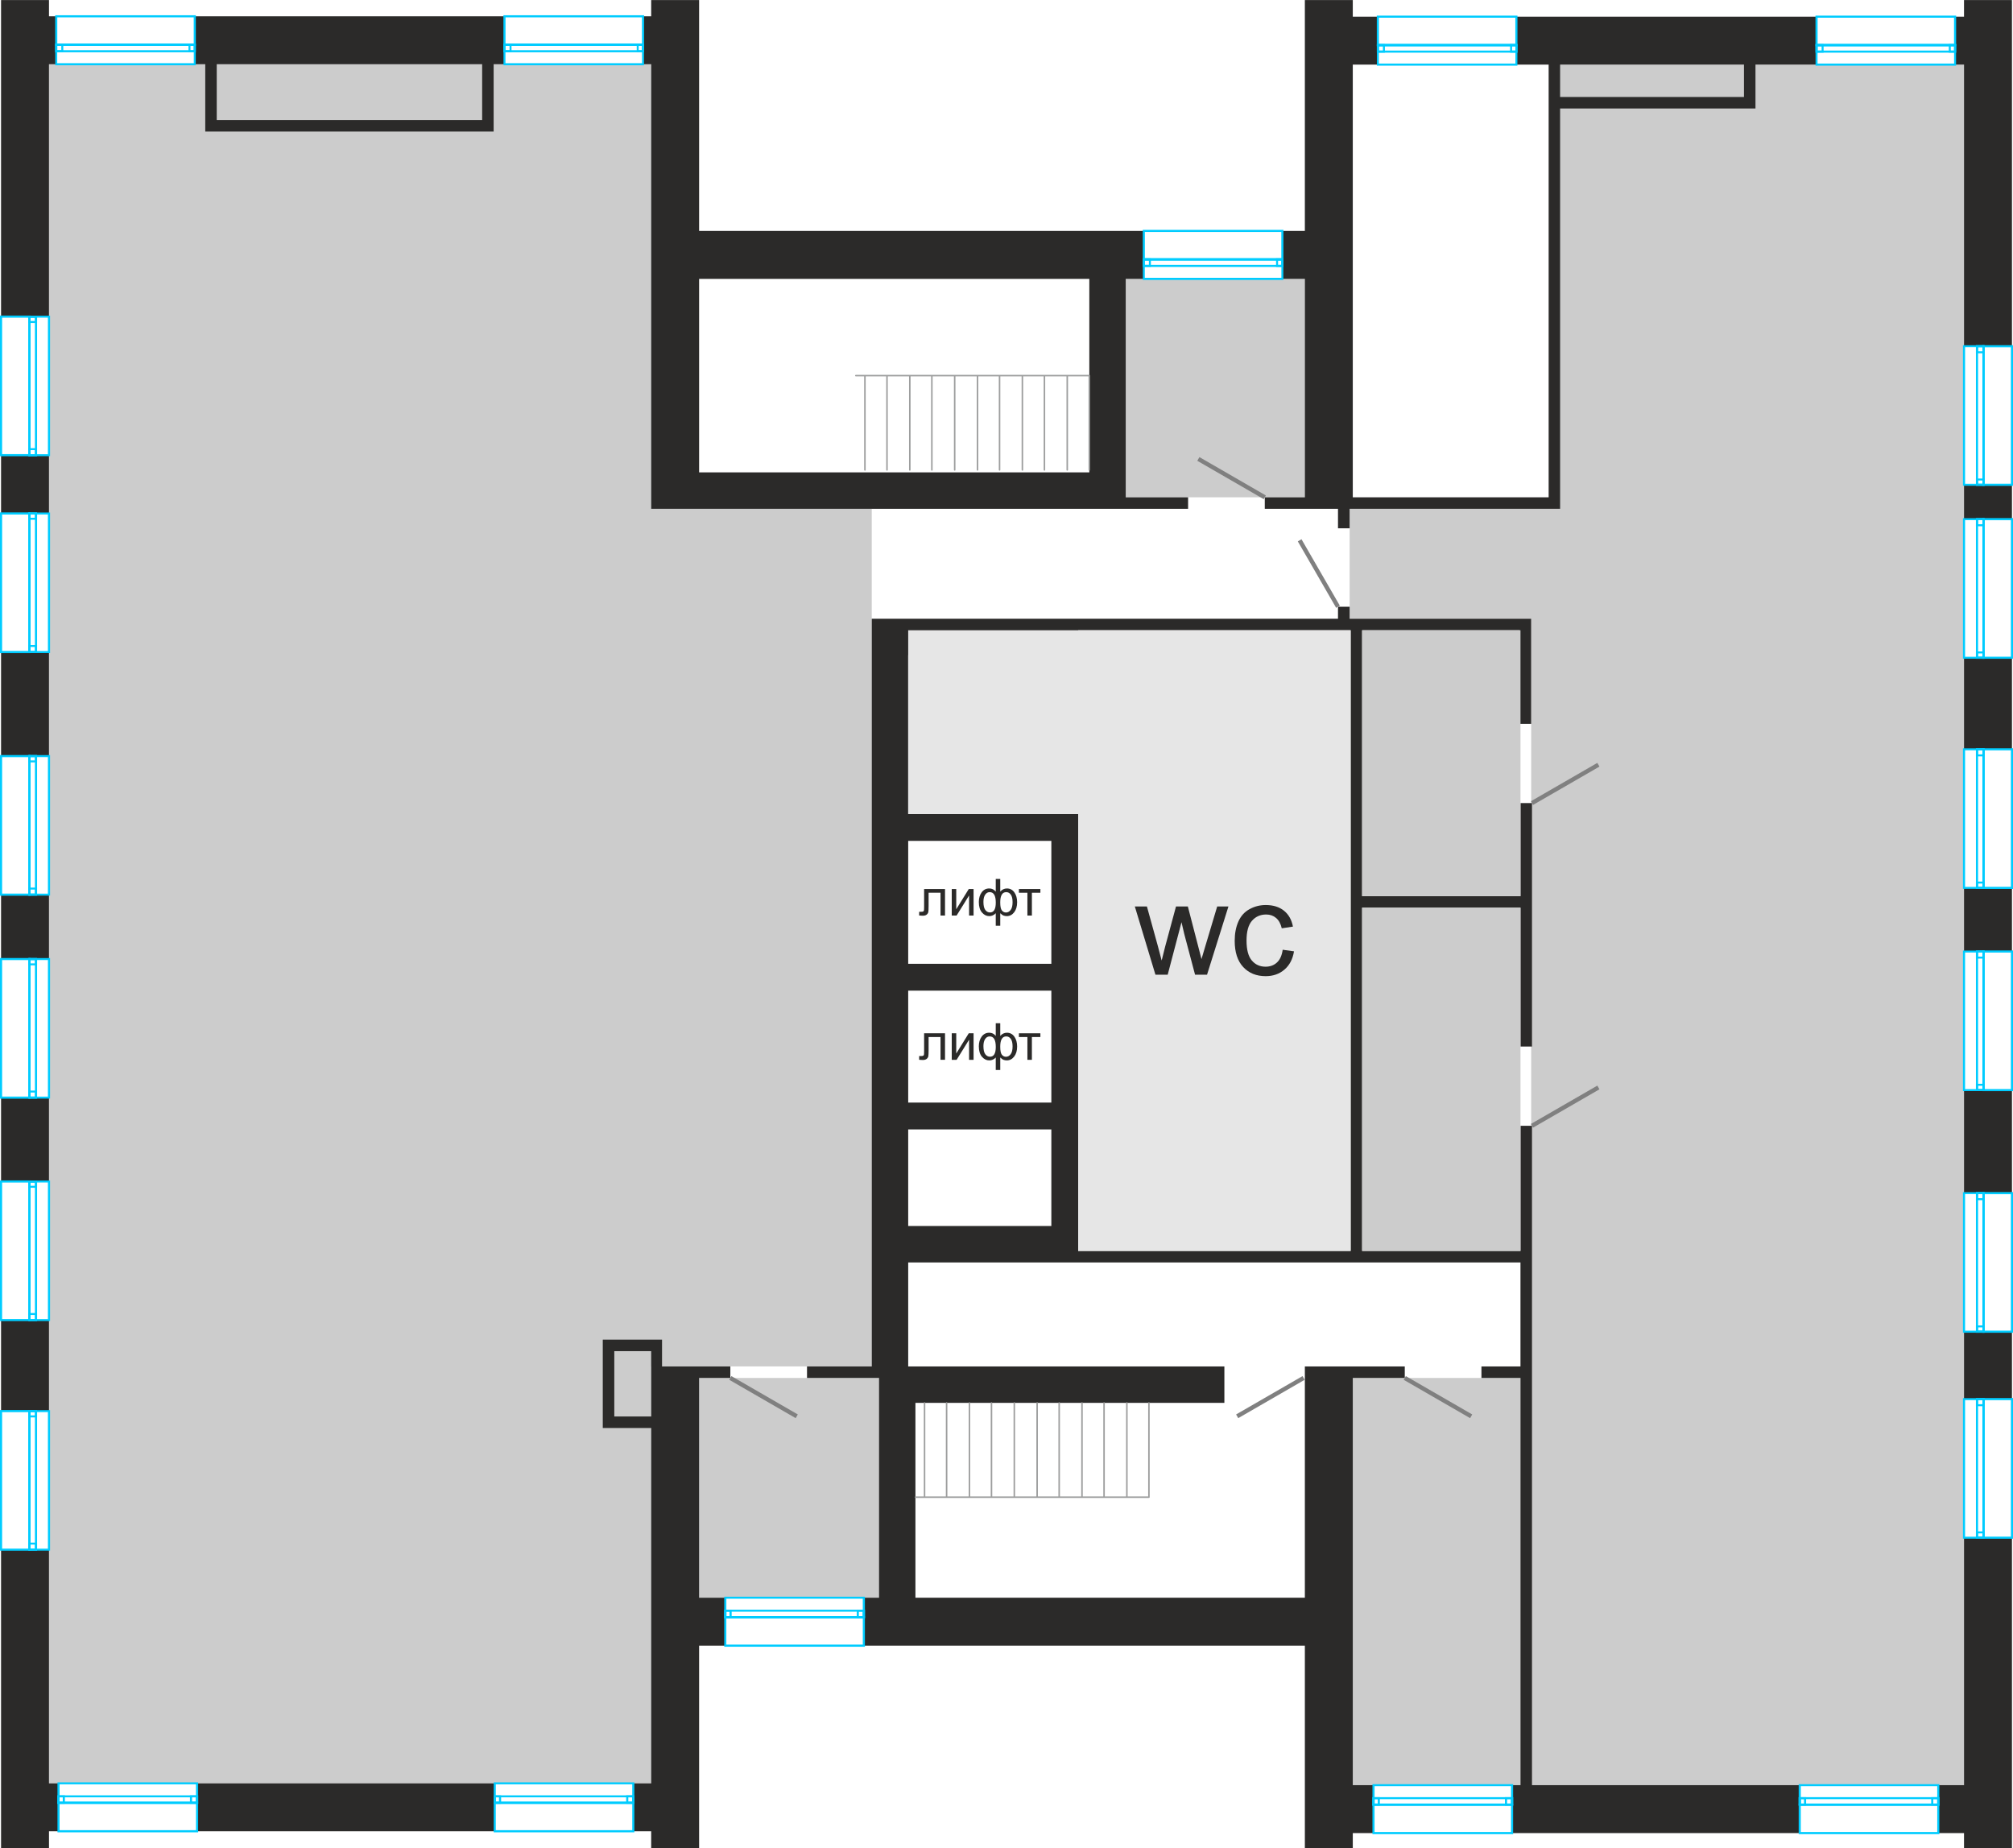 <?xml version="1.0" encoding="UTF-8"?> <svg xmlns="http://www.w3.org/2000/svg" xmlns:xlink="http://www.w3.org/1999/xlink" xmlns:xodm="http://www.corel.com/coreldraw/odm/2003" xml:space="preserve" width="1968px" height="1807px" version="1.0" style="shape-rendering:geometricPrecision; text-rendering:geometricPrecision; image-rendering:optimizeQuality; fill-rule:evenodd; clip-rule:evenodd" viewBox="0 0 1965.12 1804.24"> <defs> <style type="text/css"> .str0 {stroke:gray;stroke-width:4.16;stroke-miterlimit:22.926} .fil4 {fill:none} .fil2 {fill:#2B2A29} .fil0 {fill:#CCCCCC} .fil1 {fill:#CCCCCC} .fil5 {fill:#E6E6E6} .fil7 {fill:#9D9E9E;fill-rule:nonzero} .fil6 {fill:#2B2A29;fill-rule:nonzero} .fil3 {fill:#00CCFF;fill-rule:nonzero} </style> </defs> <g id="Слой_x0020_1">  <path class="fil0" d="M47.82 1740.8l587.87 0 0 -406.96 215.33 0c0,-279.07 0,-558.14 0,-837.21 -223.49,0 8.16,0 -215.33,0l0 -433.99 -587.87 0 0 1110.53 0 134.49 0 433.14z"></path> <rect class="fil1" x="682.48" y="1345.07" width="175.61" height="214.54"></rect> <rect class="fil1" x="1320.61" y="1345.07" width="163.7" height="397.51"></rect> <rect class="fil1" x="1098.96" y="272.17" width="174.86" height="213.23"></rect> <polygon class="fil0" points="1917.3,63.01 1523.05,63.01 1523.05,496.63 1317.53,496.63 1317.53,603.96 1494.75,603.96 1494.75,1742.57 1523.05,1742.57 1560.38,1742.57 1917.3,1742.57 "></polygon> <g id="_1616771167712"> <path class="fil2" d="M47.82 0l-46.79 0 0 309.03 46.79 0 0 -246.39 7.07 0 0 -46.79 -7.07 0 0 -15.85zm1258.35 496.63l0 19.03 11.36 0 0 -19.03 194.28 0 11.24 0 0 -11.23 0 -379.56 179.44 0 11.23 0 0 -11.23 0 -31.6 59.61 0 0 -46.79 -293 0 0 46.79 31.48 0 0 422.39 -191.2 0 0 -422.39 24.46 0 0 -46.79 -24.46 0 0 -16.22 -46.79 0 0 225.37 -21.96 0 0 46.8 21.96 0 0 213.23 -39.12 0 0 11.23 71.47 0zm-253.63 735.69l265.97 0 11.23 0 154.57 0 0 101.52 -38.1 0 0 11.23 38.1 0 0 397.5 -8.22 0 0 46.79 280.84 0 0 -46.79 -261.38 0 0 -643.65 -11.24 0 0 122.16 -154.57 0 0 -335.1 154.57 0 0 135.57 11.24 0 0 -237.66 -11.24 0 0 90.86 -154.57 0 0 -259.56 153.77 0 0 91.33 11.24 0 0 -91.33 0 0 0 -11.23 0 0 -11.24 0 -165.98 0 0 -11.73 -11.36 0 0 11.73 -253.63 0 -12.82 0 -153.13 0 -35.57 0 0 35.56 0 694.32 -63.2 0 0 11.23 70.27 0 0 11.48 0 12.84 0 190.21 -14.79 0 0 46.79 14.79 0 35.56 0 380.17 0 0 136.18 0 46.79 0 14.88 46.79 0 0 -14.88 20.22 0 0 -46.79 -20.22 0 0 -397.5 50.74 0 0 -11.23 -50.74 0 -6.81 0 -39.98 0 0 225.76 -380.17 0 0 -190.21 301.6 0 0 -35.55 -308.66 0 0 -101.52 139.75 0 13.1 0 6.13 0 6.97 0zm265.97 -11.24l-265.97 0 0 -400.29 0 -26.2 -26.2 0 -139.75 0 0 -155.07 165.95 0 0 -24.33 265.97 0 0 605.89zm-431.92 -280.29l139.75 0 0 -120 -139.75 0 0 120zm139.75 26.2l-139.75 0 0 109.27 139.75 0 0 -109.27zm0 135.47l-139.75 0 0 94.29 139.75 0 0 -94.29zm865.85 640.11l25.11 0 0 -241.56 46.79 0 0 303.23 -46.79 0 0 -14.88 -25.11 0 0 -46.79zm25.11 -442.65l46.79 0 0 65.83 -46.79 0 0 -65.83zm0 -235.87l46.79 0 0 100.61 -46.79 0 0 -100.61zm0 -197.37l46.79 0 0 62.12 -46.79 0 0 -62.12zm0 -224.68l46.79 0 0 89.42 -46.79 0 0 -89.42zm0 -168.81l46.79 0 0 33.55 -46.79 0 0 -33.55zm0 -473.19l46.79 0 0 337.93 -46.79 0 0 -274.92 -8.72 0 0 -46.79 8.72 0 0 -16.22zm-214.81 94.61l0 -31.6 -179.44 0 0 31.6 179.44 0zm-542.66 402.02l-60.87 0 -14.53 0 -401.95 0 -46.79 0 0 -35.57 0 -398.42 -7.96 0 0 -46.79 7.96 0 0 -15.85 46.79 0 0 225.37 434.12 0 0 46.8 -17.64 0 0 188.89 0 17.79 0 6.55 60.87 0 0 11.23zm-96.43 -35.57l0 -188.89 -380.92 0 0 188.89 380.92 0zm-592.72 -343.93l0 -54.49 -259.09 0 0 54.49 259.09 0zm11.22 -54.49l0 54.49 0 11.23 -11.22 0 -259.09 0 -11.22 0 0 -11.23 0 -54.49 -10.22 0 0 -46.79 302.32 0 0 46.79 -10.57 0zm226.14 1543.75l-25.56 0 0 197.85 -46.79 0 0 -16.65 -17.46 0 0 -46.79 17.46 0 0 -346.88 -36.01 0 -11.24 0 0 -11.23 0 -63.79 0 -11.24 11.24 0 36.01 0 10.6 0 0 11.24 0 14.94 36.19 0 30.48 0 0 11.23 -30.48 0 0 214.53 25.56 0 0 46.79zm-72.35 -223.7l-36.01 0 0 -63.79 36.01 0 0 14.94 0 10.34 0 38.51zm-443.31 358.11l290.59 0 0 46.79 -290.59 0 0 -46.79zm-144.56 0l9.31 0 0 46.79 -9.31 0 0 16.65 -46.79 0 0 -291.56 46.79 0 0 228.12zm-46.79 -452.25l46.79 0 0 88.87 -46.79 0 0 -88.87zm0 -217.14l46.79 0 0 81.88 -46.79 0 0 -81.88zm46.79 -198.12l-46.79 0 0 62.87 46.79 0 0 -62.87zm0 -236.85l-46.79 0 0 101.6 46.79 0 0 -101.6zm-46.79 -135.25l46.79 0 0 -56.91 -46.79 0 0 56.91z"></path> <g> <g> <g> <path class="fil3" d="M190.15 16.88l-135.26 0 0 -2.06 135.26 0 1.04 1.03 -1.04 1.03zm0 -2.06l1.04 0 0 1.03 -1.04 -1.03zm-1.04 28.79l0 -27.76 2.08 0 0 27.76 -1.04 1.03 -1.04 -1.03zm2.08 0l0 1.03 -1.04 0 1.04 -1.03zm-136.3 -1.03l135.26 0 0 2.06 -135.26 0 -1.04 -1.03 1.04 -1.03zm0 2.06l-1.04 0 0 -1.03 1.04 1.03zm1.04 -28.79l0 27.76 -2.08 0 0 -27.76 1.04 -1.03 1.04 1.03zm-2.08 0l0 -1.03 1.04 0 -1.04 1.03z"></path> </g> <g> <path class="fil3" d="M190.14 63.68l-135.25 0 0 -2.08 135.25 0 0.97 1.04 -0.97 1.04zm0.97 -1.04l0 1.04 -0.97 0 0.97 -1.04zm0 -19.03l0 19.03 -1.94 0 0 -19.03 0.97 -1.04 0.97 1.04zm-0.97 -1.04l0.97 0 0 1.04 -0.97 -1.04zm-135.25 0l135.25 0 0 2.08 -135.25 0 -0.97 -1.04 0.97 -1.04zm-0.97 1.04l0 -1.04 0.97 0 -0.97 1.04zm0 19.03l0 -19.03 1.94 0 0 19.03 -0.97 1.04 -0.97 -1.04zm0.97 1.04l-0.97 0 0 -1.04 0.97 1.04z"></path> </g> <g> <path class="fil3" d="M190.14 44.65l-135.25 0 0 -2.08 135.25 0 0.97 1.04 -0.97 1.04zm0 -2.08l0.97 0 0 1.04 -0.97 -1.04zm-0.97 7.39l0 -6.35 1.94 0 0 6.35 -0.97 1.04 -0.97 -1.04zm1.94 0l0 1.04 -0.97 0 0.97 -1.04zm-136.22 -1.04l135.25 0 0 2.08 -135.25 0 -0.97 -1.04 0.97 -1.04zm0 2.08l-0.97 0 0 -1.04 0.97 1.04zm0.97 -7.39l0 6.35 -1.94 0 0 -6.35 0.97 -1.04 0.97 1.04zm-1.94 0l0 -1.04 0.97 0 -0.97 1.04z"></path> </g> <g> <path class="fil3" d="M60.81 44.65l-5.92 0 0 -2.08 5.92 0 0.97 1.04 -0.97 1.04zm0 -2.08l0.97 0 0 1.04 -0.97 -1.04zm-0.97 7.39l0 -6.35 1.94 0 0 6.35 -0.97 1.04 -0.97 -1.04zm1.94 0l0 1.04 -0.97 0 0.97 -1.04zm-6.89 -1.04l5.92 0 0 2.08 -5.92 0 -0.97 -1.04 0.97 -1.04zm0 2.08l-0.97 0 0 -1.04 0.97 1.04zm0.97 -7.39l0 6.35 -1.94 0 0 -6.35 0.97 -1.04 0.97 1.04zm-1.94 0l0 -1.04 0.97 0 -0.97 1.04z"></path> </g> <g> <path class="fil3" d="M190.14 44.65l-5.17 0 0 -2.08 5.17 0 0.97 1.04 -0.97 1.04zm0 -2.08l0.97 0 0 1.04 -0.97 -1.04zm-0.97 7.39l0 -6.35 1.94 0 0 6.35 -0.97 1.04 -0.97 -1.04zm1.94 0l0 1.04 -0.97 0 0.97 -1.04zm-6.14 -1.04l5.17 0 0 2.08 -5.17 0 -0.97 -1.04 0.97 -1.04zm0 2.08l-0.97 0 0 -1.04 0.97 1.04zm0.97 -7.39l0 6.35 -1.94 0 0 -6.35 0.97 -1.04 0.97 1.04zm-1.94 0l0 -1.04 0.97 0 -0.97 1.04z"></path> </g> </g> <g> <g> <path class="fil3" d="M627.73 16.88l-135.26 0 0 -2.06 135.26 0 1.04 1.03 -1.04 1.03zm0 -2.06l1.04 0 0 1.03 -1.04 -1.03zm-1.04 28.79l0 -27.76 2.08 0 0 27.76 -1.04 1.03 -1.04 -1.03zm2.08 0l0 1.03 -1.04 0 1.04 -1.03zm-136.3 -1.03l135.26 0 0 2.06 -135.26 0 -1.04 -1.03 1.04 -1.03zm0 2.06l-1.04 0 0 -1.03 1.04 1.03zm1.04 -28.79l0 27.76 -2.08 0 0 -27.76 1.04 -1.03 1.04 1.03zm-2.08 0l0 -1.03 1.04 0 -1.04 1.03z"></path> </g> <g> <path class="fil3" d="M627.72 63.68l-135.25 0 0 -2.08 135.25 0 0.97 1.04 -0.97 1.04zm0.97 -1.04l0 1.04 -0.97 0 0.97 -1.04zm0 -19.03l0 19.03 -1.94 0 0 -19.03 0.97 -1.04 0.97 1.04zm-0.97 -1.04l0.97 0 0 1.04 -0.97 -1.04zm-135.25 0l135.25 0 0 2.08 -135.25 0 -0.97 -1.04 0.97 -1.04zm-0.97 1.04l0 -1.04 0.97 0 -0.97 1.04zm0 19.03l0 -19.03 1.94 0 0 19.03 -0.97 1.04 -0.97 -1.04zm0.97 1.04l-0.97 0 0 -1.04 0.97 1.04z"></path> </g> <g> <path class="fil3" d="M627.72 44.65l-135.25 0 0 -2.08 135.25 0 0.97 1.04 -0.97 1.04zm0 -2.08l0.97 0 0 1.04 -0.97 -1.04zm-0.97 7.39l0 -6.35 1.94 0 0 6.35 -0.97 1.04 -0.97 -1.04zm1.94 0l0 1.04 -0.97 0 0.97 -1.04zm-136.22 -1.04l135.25 0 0 2.08 -135.25 0 -0.97 -1.04 0.97 -1.04zm0 2.08l-0.97 0 0 -1.04 0.97 1.04zm0.97 -7.39l0 6.35 -1.94 0 0 -6.35 0.97 -1.04 0.97 1.04zm-1.94 0l0 -1.04 0.97 0 -0.97 1.04z"></path> </g> <g> <path class="fil3" d="M498.39 44.65l-5.92 0 0 -2.08 5.92 0 0.97 1.04 -0.97 1.04zm0 -2.08l0.97 0 0 1.04 -0.97 -1.04zm-0.97 7.39l0 -6.35 1.94 0 0 6.35 -0.97 1.04 -0.97 -1.04zm1.94 0l0 1.04 -0.97 0 0.97 -1.04zm-6.89 -1.04l5.92 0 0 2.08 -5.92 0 -0.97 -1.04 0.97 -1.04zm0 2.08l-0.97 0 0 -1.04 0.97 1.04zm0.97 -7.39l0 6.35 -1.94 0 0 -6.35 0.97 -1.04 0.97 1.04zm-1.94 0l0 -1.04 0.97 0 -0.97 1.04z"></path> </g> <g> <path class="fil3" d="M627.72 44.65l-5.17 0 0 -2.08 5.17 0 0.97 1.04 -0.97 1.04zm0 -2.08l0.97 0 0 1.04 -0.97 -1.04zm-0.97 7.39l0 -6.35 1.94 0 0 6.35 -0.97 1.04 -0.97 -1.04zm1.94 0l0 1.04 -0.97 0 0.97 -1.04zm-6.14 -1.04l5.17 0 0 2.08 -5.17 0 -0.97 -1.04 0.97 -1.04zm0 2.08l-0.97 0 0 -1.04 0.97 1.04zm0.96 -7.39l0 6.35 -1.93 0 0 -6.35 0.97 -1.04 0.96 1.04zm-1.93 0l0 -1.04 0.97 0 -0.97 1.04z"></path> </g> </g> <g> <g> <path class="fil3" d="M2.06 309.03l0 135.25 -2.06 0 0 -135.25 1.03 -1.04 1.03 1.04zm-2.06 0l0 -1.04 1.03 0 -1.03 1.04zm28.79 1.04l-27.76 0 0 -2.08 27.76 0 1.03 1.04 -1.03 1.04zm0 -2.08l1.03 0 0 1.04 -1.03 -1.04zm-1.03 136.29l0 -135.25 2.06 0 0 135.25 -1.03 1.04 -1.03 -1.04zm2.06 0l0 1.04 -1.03 0 1.03 -1.04zm-28.79 -1.04l27.76 0 0 2.08 -27.76 0 -1.03 -1.04 1.03 -1.04zm0 2.08l-1.03 0 0 -1.04 1.03 1.04z"></path> </g> <g> <path class="fil3" d="M48.86 309.03l0 135.25 -2.08 0 0 -135.25 1.04 -0.97 1.04 0.97zm-1.04 -0.97l1.04 0 0 0.97 -1.04 -0.97zm-19.03 0l19.03 0 0 1.94 -19.03 0 -1.04 -0.97 1.04 -0.97zm-1.04 0.97l0 -0.97 1.04 0 -1.04 0.97zm0 135.25l0 -135.25 2.08 0 0 135.25 -1.04 0.97 -1.04 -0.97zm1.04 0.97l-1.04 0 0 -0.97 1.04 0.97zm19.03 0l-19.03 0 0 -1.94 19.03 0 1.04 0.97 -1.04 0.97zm1.04 -0.97l0 0.97 -1.04 0 1.04 -0.97z"></path> </g> <g> <path class="fil3" d="M29.83 309.03l0 135.25 -2.08 0 0 -135.25 1.04 -0.97 1.04 0.97zm-2.08 0l0 -0.97 1.04 0 -1.04 0.97zm7.39 0.97l-6.35 0 0 -1.94 6.35 0 1.04 0.97 -1.04 0.97zm0 -1.94l1.04 0 0 0.97 -1.04 -0.97zm-1.04 136.22l0 -135.25 2.08 0 0 135.25 -1.04 0.97 -1.04 -0.97zm2.08 0l0 0.97 -1.04 0 1.04 -0.97zm-7.39 -0.97l6.35 0 0 1.94 -6.35 0 -1.04 -0.97 1.04 -0.97zm0 1.94l-1.04 0 0 -0.97 1.04 0.97z"></path> </g> <g> <path class="fil3" d="M29.83 438.36l0 5.92 -2.08 0 0 -5.92 1.04 -0.97 1.04 0.97zm-2.08 0l0 -0.97 1.04 0 -1.04 0.97zm7.39 0.97l-6.35 0 0 -1.94 6.35 0 1.04 0.97 -1.04 0.97zm0 -1.94l1.04 0 0 0.97 -1.04 -0.97zm-1.04 6.89l0 -5.92 2.08 0 0 5.92 -1.04 0.97 -1.04 -0.97zm2.08 0l0 0.97 -1.04 0 1.04 -0.97zm-7.39 -0.97l6.35 0 0 1.94 -6.35 0 -1.04 -0.97 1.04 -0.97zm0 1.94l-1.04 0 0 -0.97 1.04 0.97z"></path> </g> <g> <path class="fil3" d="M29.83 309.03l0 5.18 -2.08 0 0 -5.18 1.04 -0.97 1.04 0.97zm-2.08 0l0 -0.97 1.04 0 -1.04 0.97zm7.39 0.97l-6.35 0 0 -1.94 6.35 0 1.04 0.97 -1.04 0.97zm0 -1.94l1.04 0 0 0.97 -1.04 -0.97zm-1.04 6.15l0 -5.18 2.08 0 0 5.18 -1.04 0.97 -1.04 -0.97zm2.08 0l0 0.97 -1.04 0 1.04 -0.97zm-7.39 -0.97l6.35 0 0 1.94 -6.35 0 -1.04 -0.97 1.04 -0.97zm0 1.94l-1.04 0 0 -0.97 1.04 0.97z"></path> </g> </g> <g> <g> <path class="fil3" d="M2.06 501.18l0 135.26 -2.06 0 0 -135.26 1.03 -1.04 1.03 1.04zm-2.06 0l0 -1.04 1.03 0 -1.03 1.04zm28.79 1.04l-27.76 0 0 -2.08 27.76 0 1.03 1.04 -1.03 1.04zm0 -2.08l1.03 0 0 1.04 -1.03 -1.04zm-1.03 136.3l0 -135.26 2.06 0 0 135.26 -1.03 1.04 -1.03 -1.04zm2.06 0l0 1.04 -1.03 0 1.03 -1.04zm-28.79 -1.04l27.76 0 0 2.08 -27.76 0 -1.03 -1.04 1.03 -1.04zm0 2.08l-1.03 0 0 -1.04 1.03 1.04z"></path> </g> <g> <path class="fil3" d="M48.86 501.19l0 135.25 -2.08 0 0 -135.25 1.04 -0.97 1.04 0.97zm-1.04 -0.97l1.04 0 0 0.97 -1.04 -0.97zm-19.03 0l19.03 0 0 1.93 -19.03 0 -1.04 -0.96 1.04 -0.97zm-1.04 0.97l0 -0.97 1.04 0 -1.04 0.97zm0 135.25l0 -135.25 2.08 0 0 135.25 -1.04 0.97 -1.04 -0.97zm1.04 0.97l-1.04 0 0 -0.97 1.04 0.97zm19.03 0l-19.03 0 0 -1.94 19.03 0 1.04 0.97 -1.04 0.97zm1.04 -0.97l0 0.97 -1.04 0 1.04 -0.97z"></path> </g> <g> <path class="fil3" d="M29.83 501.18l0 135.26 -2.08 0 0 -135.26 1.04 -0.97 1.04 0.97zm-2.08 0l0 -0.97 1.04 0 -1.04 0.97zm7.39 0.97l-6.35 0 0 -1.94 6.35 0 1.04 0.97 -1.04 0.97zm0 -1.94l1.04 0 0 0.97 -1.04 -0.97zm-1.04 136.23l0 -135.26 2.08 0 0 135.26 -1.04 0.97 -1.04 -0.97zm2.08 0l0 0.97 -1.04 0 1.04 -0.97zm-7.39 -0.97l6.35 0 0 1.94 -6.35 0 -1.04 -0.97 1.04 -0.97zm0 1.94l-1.04 0 0 -0.97 1.04 0.97z"></path> </g> <g> <path class="fil3" d="M29.83 630.52l0 5.92 -2.08 0 0 -5.92 1.04 -0.97 1.04 0.97zm-2.08 0l0 -0.97 1.04 0 -1.04 0.97zm7.39 0.97l-6.35 0 0 -1.94 6.35 0 1.04 0.97 -1.04 0.97zm0 -1.94l1.04 0 0 0.97 -1.04 -0.97zm-1.04 6.89l0 -5.92 2.08 0 0 5.92 -1.04 0.97 -1.04 -0.97zm2.08 0l0 0.97 -1.04 0 1.04 -0.97zm-7.39 -0.97l6.35 0 0 1.94 -6.35 0 -1.04 -0.97 1.04 -0.97zm0 1.94l-1.04 0 0 -0.97 1.04 0.97z"></path> </g> <g> <path class="fil3" d="M29.83 501.18l0 5.18 -2.08 0 0 -5.18 1.04 -0.97 1.04 0.97zm-2.08 0l0 -0.97 1.04 0 -1.04 0.97zm7.39 0.97l-6.35 0 0 -1.94 6.35 0 1.04 0.97 -1.04 0.97zm0 -1.94l1.04 0 0 0.97 -1.04 -0.97zm-1.04 6.15l0 -5.18 2.08 0 0 5.18 -1.04 0.97 -1.04 -0.97zm2.08 0l0 0.97 -1.04 0 1.04 -0.97zm-7.39 -0.97l6.35 0 0 1.94 -6.35 0 -1.04 -0.97 1.04 -0.97zm0 1.94l-1.04 0 0 -0.97 1.04 0.97z"></path> </g> </g> <g> <g> <path class="fil3" d="M2.06 738.03l0 135.26 -2.06 0 0 -135.26 1.03 -1.04 1.03 1.04zm-2.06 0l0 -1.04 1.03 0 -1.03 1.04zm28.79 1.04l-27.76 0 0 -2.08 27.76 0 1.03 1.04 -1.03 1.04zm0 -2.08l1.03 0 0 1.04 -1.03 -1.04zm-1.03 136.3l0 -135.26 2.06 0 0 135.26 -1.03 1.04 -1.03 -1.04zm2.06 0l0 1.04 -1.03 0 1.03 -1.04zm-28.79 -1.04l27.76 0 0 2.08 -27.76 0 -1.03 -1.04 1.03 -1.04zm0 2.08l-1.03 0 0 -1.04 1.03 1.04z"></path> </g> <g> <path class="fil3" d="M48.86 738.04l0 135.25 -2.08 0 0 -135.25 1.04 -0.97 1.04 0.97zm-1.04 -0.97l1.04 0 0 0.97 -1.04 -0.97zm-19.03 0l19.03 0 0 1.94 -19.03 0 -1.04 -0.97 1.04 -0.97zm-1.04 0.97l0 -0.97 1.04 0 -1.04 0.97zm0 135.25l0 -135.25 2.08 0 0 135.25 -1.04 0.97 -1.04 -0.97zm1.04 0.97l-1.04 0 0 -0.97 1.04 0.97zm19.03 0l-19.03 0 0 -1.94 19.03 0 1.04 0.97 -1.04 0.97zm1.04 -0.97l0 0.97 -1.04 0 1.04 -0.97z"></path> </g> <g> <path class="fil3" d="M29.83 738.03l0 135.26 -2.08 0 0 -135.26 1.04 -0.97 1.04 0.97zm-2.08 0l0 -0.97 1.04 0 -1.04 0.97zm7.39 0.97l-6.35 0 0 -1.94 6.35 0 1.04 0.97 -1.04 0.97zm0 -1.94l1.04 0 0 0.97 -1.04 -0.97zm-1.04 136.23l0 -135.26 2.08 0 0 135.26 -1.04 0.97 -1.04 -0.97zm2.08 0l0 0.97 -1.04 0 1.04 -0.97zm-7.39 -0.97l6.35 0 0 1.94 -6.35 0 -1.04 -0.97 1.04 -0.97zm0 1.94l-1.04 0 0 -0.97 1.04 0.97z"></path> </g> <g> <path class="fil3" d="M29.83 867.37l0 5.92 -2.08 0 0 -5.92 1.04 -0.97 1.04 0.97zm-2.08 0l0 -0.97 1.04 0 -1.04 0.97zm7.39 0.97l-6.35 0 0 -1.94 6.35 0 1.04 0.97 -1.04 0.97zm0 -1.94l1.04 0 0 0.97 -1.04 -0.97zm-1.04 6.89l0 -5.92 2.08 0 0 5.92 -1.04 0.97 -1.04 -0.97zm2.08 0l0 0.97 -1.04 0 1.04 -0.97zm-7.39 -0.97l6.35 0 0 1.94 -6.35 0 -1.04 -0.97 1.04 -0.97zm0 1.94l-1.04 0 0 -0.97 1.04 0.97z"></path> </g> <g> <path class="fil3" d="M29.83 738.03l0 5.18 -2.08 0 0 -5.18 1.04 -0.97 1.04 0.97zm-2.08 0l0 -0.97 1.04 0 -1.04 0.97zm7.39 0.97l-6.35 0 0 -1.94 6.35 0 1.04 0.97 -1.04 0.97zm0 -1.94l1.04 0 0 0.97 -1.04 -0.97zm-1.04 6.15l0 -5.18 2.08 0 0 5.18 -1.04 0.97 -1.04 -0.97zm2.08 0l0 0.97 -1.04 0 1.04 -0.97zm-7.39 -0.97l6.35 0 0 1.94 -6.35 0 -1.04 -0.97 1.04 -0.97zm0 1.94l-1.04 0 0 -0.97 1.04 0.97z"></path> </g> </g> <g> <g> <path class="fil3" d="M2.06 936.15l0 135.27 -2.06 0 0 -135.27 1.03 -1.04 1.03 1.04zm-2.06 0l0 -1.04 1.03 0 -1.03 1.04zm28.79 1.04l-27.76 0 0 -2.08 27.76 0 1.03 1.04 -1.03 1.04zm0 -2.08l1.03 0 0 1.04 -1.03 -1.04zm-1.03 136.31l0 -135.27 2.06 0 0 135.27 -1.03 1.04 -1.03 -1.04zm2.06 0l0 1.04 -1.03 0 1.03 -1.04zm-28.79 -1.04l27.76 0 0 2.08 -27.76 0 -1.03 -1.04 1.03 -1.04zm0 2.08l-1.03 0 0 -1.04 1.03 1.04z"></path> </g> <g> <path class="fil3" d="M48.86 936.16l0 135.25 -2.08 0 0 -135.25 1.04 -0.97 1.04 0.97zm-1.04 -0.97l1.04 0 0 0.97 -1.04 -0.97zm-19.03 0l19.03 0 0 1.94 -19.03 0 -1.04 -0.97 1.04 -0.97zm-1.04 0.97l0 -0.97 1.04 0 -1.04 0.97zm0 135.25l0 -135.25 2.08 0 0 135.25 -1.04 0.97 -1.04 -0.97zm1.04 0.97l-1.04 0 0 -0.97 1.04 0.97zm19.03 0l-19.03 0 0 -1.94 19.03 0 1.04 0.97 -1.04 0.97zm1.04 -0.97l0 0.97 -1.04 0 1.04 -0.97z"></path> </g> <g> <path class="fil3" d="M29.83 936.15l0 135.27 -2.08 0 0 -135.27 1.04 -0.96 1.04 0.96zm-2.08 0l0 -0.96 1.04 0 -1.04 0.96zm7.39 0.97l-6.35 0 0 -1.93 6.35 0 1.04 0.96 -1.04 0.97zm0 -1.93l1.04 0 0 0.96 -1.04 -0.96zm-1.04 136.23l0 -135.27 2.08 0 0 135.27 -1.04 0.96 -1.04 -0.96zm2.08 0l0 0.96 -1.04 0 1.04 -0.96zm-7.39 -0.97l6.35 0 0 1.93 -6.35 0 -1.04 -0.96 1.04 -0.97zm0 1.93l-1.04 0 0 -0.96 1.04 0.96z"></path> </g> <g> <path class="fil3" d="M29.83 1065.49l0 5.93 -2.08 0 0 -5.93 1.04 -0.97 1.04 0.97zm-2.08 0l0 -0.97 1.04 0 -1.04 0.97zm7.39 0.97l-6.35 0 0 -1.94 6.35 0 1.04 0.97 -1.04 0.97zm0 -1.94l1.04 0 0 0.97 -1.04 -0.97zm-1.04 6.9l0 -5.93 2.08 0 0 5.93 -1.04 0.96 -1.04 -0.96zm2.08 0l0 0.96 -1.04 0 1.04 -0.96zm-7.39 -0.97l6.35 0 0 1.93 -6.35 0 -1.04 -0.96 1.04 -0.97zm0 1.93l-1.04 0 0 -0.96 1.04 0.96z"></path> </g> <g> <path class="fil3" d="M29.83 936.15l0 5.18 -2.08 0 0 -5.18 1.04 -0.96 1.04 0.96zm-2.08 0l0 -0.96 1.04 0 -1.04 0.96zm7.39 0.97l-6.35 0 0 -1.93 6.35 0 1.04 0.96 -1.04 0.97zm0 -1.93l1.04 0 0 0.96 -1.04 -0.96zm-1.04 6.14l0 -5.18 2.08 0 0 5.18 -1.04 0.97 -1.04 -0.97zm2.08 0l0 0.97 -1.04 0 1.04 -0.97zm-7.39 -0.97l6.35 0 0 1.94 -6.35 0 -1.04 -0.97 1.04 -0.97zm0 1.94l-1.04 0 0 -0.97 1.04 0.97z"></path> </g> </g> <g> <g> <path class="fil3" d="M2.06 1153.29l0 135.27 -2.06 0 0 -135.27 1.03 -1.04 1.03 1.04zm-2.06 0l0 -1.04 1.03 0 -1.03 1.04zm28.79 1.04l-27.76 0 0 -2.08 27.76 0 1.03 1.04 -1.03 1.04zm0 -2.08l1.03 0 0 1.04 -1.03 -1.04zm-1.03 136.31l0 -135.27 2.06 0 0 135.27 -1.03 1.04 -1.03 -1.04zm2.06 0l0 1.04 -1.03 0 1.03 -1.04zm-28.79 -1.04l27.76 0 0 2.08 -27.76 0 -1.03 -1.04 1.03 -1.04zm0 2.08l-1.03 0 0 -1.04 1.03 1.04z"></path> </g> <g> <path class="fil3" d="M48.86 1153.3l0 135.25 -2.08 0 0 -135.25 1.04 -0.97 1.04 0.97zm-1.04 -0.97l1.04 0 0 0.97 -1.04 -0.97zm-19.03 0l19.03 0 0 1.94 -19.03 0 -1.04 -0.97 1.04 -0.97zm-1.04 0.97l0 -0.97 1.04 0 -1.04 0.97zm0 135.25l0 -135.25 2.08 0 0 135.25 -1.04 0.97 -1.04 -0.97zm1.04 0.97l-1.04 0 0 -0.97 1.04 0.97zm19.03 0l-19.03 0 0 -1.94 19.03 0 1.04 0.97 -1.04 0.97zm1.04 -0.97l0 0.97 -1.04 0 1.04 -0.97z"></path> </g> <g> <path class="fil3" d="M29.83 1153.3l0 135.26 -2.08 0 0 -135.26 1.04 -0.97 1.04 0.97zm-2.08 0l0 -0.97 1.04 0 -1.04 0.97zm7.39 0.96l-6.35 0 0 -1.93 6.35 0 1.04 0.97 -1.04 0.96zm0 -1.93l1.04 0 0 0.97 -1.04 -0.97zm-1.04 136.23l0 -135.26 2.08 0 0 135.26 -1.04 0.97 -1.04 -0.97zm2.08 0l0 0.97 -1.04 0 1.04 -0.97zm-7.39 -0.97l6.35 0 0 1.94 -6.35 0 -1.04 -0.97 1.04 -0.97zm0 1.94l-1.04 0 0 -0.97 1.04 0.97z"></path> </g> <g> <path class="fil3" d="M29.83 1282.63l0 5.93 -2.08 0 0 -5.93 1.04 -0.96 1.04 0.96zm-2.08 0l0 -0.96 1.04 0 -1.04 0.96zm7.39 0.97l-6.35 0 0 -1.93 6.35 0 1.04 0.96 -1.04 0.97zm0 -1.93l1.04 0 0 0.96 -1.04 -0.96zm-1.04 6.89l0 -5.93 2.08 0 0 5.93 -1.04 0.97 -1.04 -0.97zm2.08 0l0 0.97 -1.04 0 1.04 -0.97zm-7.39 -0.97l6.35 0 0 1.94 -6.35 0 -1.04 -0.97 1.04 -0.97zm0 1.94l-1.04 0 0 -0.97 1.04 0.97z"></path> </g> <g> <path class="fil3" d="M29.83 1153.3l0 5.17 -2.08 0 0 -5.17 1.04 -0.97 1.04 0.97zm-2.08 0l0 -0.97 1.04 0 -1.04 0.97zm7.39 0.96l-6.35 0 0 -1.93 6.35 0 1.04 0.97 -1.04 0.96zm0 -1.93l1.04 0 0 0.97 -1.04 -0.97zm-1.04 6.14l0 -5.17 2.08 0 0 5.17 -1.04 0.97 -1.04 -0.97zm2.08 0l0 0.97 -1.04 0 1.04 -0.97zm-7.39 -0.97l6.35 0 0 1.94 -6.35 0 -1.04 -0.97 1.04 -0.97zm0 1.94l-1.04 0 0 -0.97 1.04 0.97z"></path> </g> </g> <g> <g> <path class="fil3" d="M2.06 1377.42l0 135.27 -2.06 0 0 -135.27 1.03 -1.04 1.03 1.04zm-2.06 0l0 -1.04 1.03 0 -1.03 1.04zm28.79 1.04l-27.76 0 0 -2.08 27.76 0 1.03 1.04 -1.03 1.04zm0 -2.08l1.03 0 0 1.04 -1.03 -1.04zm-1.03 136.31l0 -135.27 2.06 0 0 135.27 -1.03 1.04 -1.03 -1.04zm2.06 0l0 1.04 -1.03 0 1.03 -1.04zm-28.79 -1.04l27.76 0 0 2.08 -27.76 0 -1.03 -1.04 1.03 -1.04zm0 2.08l-1.03 0 0 -1.04 1.03 1.04z"></path> </g> <g> <path class="fil3" d="M48.86 1377.43l0 135.25 -2.08 0 0 -135.25 1.04 -0.97 1.04 0.97zm-1.04 -0.97l1.04 0 0 0.97 -1.04 -0.97zm-19.03 0l19.03 0 0 1.94 -19.03 0 -1.04 -0.97 1.04 -0.97zm-1.04 0.97l0 -0.97 1.04 0 -1.04 0.97zm0 135.25l0 -135.25 2.08 0 0 135.25 -1.04 0.97 -1.04 -0.97zm1.04 0.97l-1.04 0 0 -0.97 1.04 0.97zm19.03 0l-19.03 0 0 -1.94 19.03 0 1.04 0.97 -1.04 0.97zm1.04 -0.97l0 0.97 -1.04 0 1.04 -0.97z"></path> </g> <g> <path class="fil3" d="M29.83 1377.43l0 135.26 -2.08 0 0 -135.26 1.04 -0.97 1.04 0.97zm-2.08 0l0 -0.97 1.04 0 -1.04 0.97zm7.39 0.97l-6.35 0 0 -1.94 6.35 0 1.04 0.97 -1.04 0.97zm0 -1.94l1.04 0 0 0.97 -1.04 -0.97zm-1.04 136.23l0 -135.26 2.08 0 0 135.26 -1.04 0.97 -1.04 -0.97zm2.08 0l0 0.97 -1.04 0 1.04 -0.97zm-7.39 -0.97l6.35 0 0 1.94 -6.35 0 -1.04 -0.97 1.04 -0.97zm0 1.94l-1.04 0 0 -0.97 1.04 0.97z"></path> </g> <g> <path class="fil3" d="M29.83 1506.77l0 5.92 -2.08 0 0 -5.92 1.04 -0.97 1.04 0.97zm-2.08 0l0 -0.97 1.04 0 -1.04 0.97zm7.39 0.97l-6.35 0 0 -1.94 6.35 0 1.04 0.97 -1.04 0.97zm0 -1.94l1.04 0 0 0.97 -1.04 -0.97zm-1.04 6.89l0 -5.92 2.08 0 0 5.92 -1.04 0.97 -1.04 -0.97zm2.08 0l0 0.97 -1.04 0 1.04 -0.97zm-7.39 -0.97l6.35 0 0 1.94 -6.35 0 -1.04 -0.97 1.04 -0.97zm0 1.94l-1.04 0 0 -0.97 1.04 0.97z"></path> </g> <g> <path class="fil3" d="M29.83 1377.43l0 5.17 -2.08 0 0 -5.17 1.04 -0.97 1.04 0.97zm-2.08 0l0 -0.97 1.04 0 -1.04 0.97zm7.39 0.97l-6.35 0 0 -1.94 6.35 0 1.04 0.97 -1.04 0.97zm0 -1.94l1.04 0 0 0.97 -1.04 -0.97zm-1.04 6.14l0 -5.17 2.08 0 0 5.17 -1.04 0.97 -1.04 -0.97zm2.08 0l0 0.97 -1.04 0 1.04 -0.97zm-7.39 -0.97l6.35 0 0 1.94 -6.35 0 -1.04 -0.97 1.04 -0.97zm0 1.94l-1.04 0 0 -0.97 1.04 0.97z"></path> </g> </g> <g> <g> <path class="fil3" d="M57.13 1786.55l135.26 0 0 2.08 -135.26 0 -1.03 -1.04 1.03 -1.04zm0 2.08l-1.03 0 0 -1.04 1.03 1.04zm1.02 -28.8l0 27.76 -2.05 0 0 -27.76 1.03 -1.04 1.02 1.04zm-2.05 0l0 -1.04 1.03 0 -1.03 1.04zm136.29 1.04l-135.26 0 0 -2.08 135.26 0 1.03 1.04 -1.03 1.04zm0 -2.08l1.03 0 0 1.04 -1.03 -1.04zm-1.03 28.8l0 -27.76 2.06 0 0 27.76 -1.03 1.04 -1.03 -1.04zm2.06 0l0 1.04 -1.03 0 1.03 -1.04z"></path> </g> <g> <path class="fil3" d="M57.13 1739.82l135.25 0 0 1.95 -135.25 0 -1.04 -0.97 1.04 -0.98zm-1.04 0.98l0 -0.98 1.04 0 -1.04 0.98zm0 19.03l0 -19.03 2.08 0 0 19.03 -1.04 0.97 -1.04 -0.97zm1.04 0.97l-1.04 0 0 -0.97 1.04 0.97zm135.25 0l-135.25 0 0 -1.94 135.25 0 1.04 0.97 -1.04 0.97zm1.04 -0.97l0 0.97 -1.04 0 1.04 -0.97zm0 -19.03l0 19.03 -2.08 0 0 -19.03 1.04 -0.98 1.04 0.98zm-1.04 -0.98l1.04 0 0 0.98 -1.04 -0.98z"></path> </g> <g> <path class="fil3" d="M57.13 1758.86l135.26 0 0 1.94 -135.26 0 -1.04 -0.97 1.04 -0.97zm0 1.94l-1.04 0 0 -0.97 1.04 0.97zm1.04 -7.32l0 6.35 -2.08 0 0 -6.35 1.04 -0.97 1.04 0.97zm-2.08 0l0 -0.97 1.04 0 -1.04 0.97zm136.3 0.97l-135.26 0 0 -1.94 135.26 0 1.04 0.97 -1.04 0.97zm0 -1.94l1.04 0 0 0.97 -1.04 -0.97zm-1.04 7.32l0 -6.35 2.08 0 0 6.35 -1.04 0.97 -1.04 -0.97zm2.08 0l0 0.97 -1.04 0 1.04 -0.97z"></path> </g> <g> <path class="fil3" d="M186.47 1758.86l5.92 0 0 1.94 -5.92 0 -1.04 -0.97 1.04 -0.97zm0 1.94l-1.04 0 0 -0.97 1.04 0.97zm1.04 -7.32l0 6.35 -2.08 0 0 -6.35 1.04 -0.97 1.04 0.97zm-2.08 0l0 -0.97 1.04 0 -1.04 0.97zm6.96 0.97l-5.92 0 0 -1.94 5.92 0 1.04 0.97 -1.04 0.97zm0 -1.94l1.04 0 0 0.97 -1.04 -0.97zm-1.04 7.32l0 -6.35 2.08 0 0 6.35 -1.04 0.97 -1.04 -0.97zm2.08 0l0 0.97 -1.04 0 1.04 -0.97z"></path> </g> <g> <path class="fil3" d="M57.13 1758.86l5.18 0 0 1.94 -5.18 0 -1.04 -0.97 1.04 -0.97zm0 1.94l-1.04 0 0 -0.97 1.04 0.97zm1.04 -7.32l0 6.35 -2.08 0 0 -6.35 1.04 -0.97 1.04 0.97zm-2.08 0l0 -0.97 1.04 0 -1.04 0.97zm6.22 0.97l-5.18 0 0 -1.94 5.18 0 1.04 0.97 -1.04 0.97zm0 -1.94l1.04 0 0 0.97 -1.04 -0.97zm-1.04 7.32l0 -6.35 2.08 0 0 6.35 -1.04 0.97 -1.04 -0.97zm2.08 0l0 0.97 -1.04 0 1.04 -0.97z"></path> </g> </g> <g> <g> <path class="fil3" d="M482.97 1786.55l135.27 0 0 2.08 -135.27 0 -1.02 -1.04 1.02 -1.04zm0 2.08l-1.02 0 0 -1.04 1.02 1.04zm1.03 -28.8l0 27.76 -2.05 0 0 -27.76 1.02 -1.04 1.03 1.04zm-2.05 0l0 -1.04 1.02 0 -1.02 1.04zm136.29 1.04l-135.27 0 0 -2.08 135.27 0 1.03 1.04 -1.03 1.04zm0 -2.08l1.03 0 0 1.04 -1.03 -1.04zm-1.03 28.8l0 -27.76 2.06 0 0 27.76 -1.03 1.04 -1.03 -1.04zm2.06 0l0 1.04 -1.03 0 1.03 -1.04z"></path> </g> <g> <path class="fil3" d="M482.98 1739.82l135.25 0 0 1.95 -135.25 0 -1.04 -0.97 1.04 -0.98zm-1.04 0.98l0 -0.98 1.04 0 -1.04 0.98zm0 19.03l0 -19.03 2.08 0 0 19.03 -1.04 0.97 -1.04 -0.97zm1.04 0.97l-1.04 0 0 -0.97 1.04 0.97zm135.25 0l-135.25 0 0 -1.94 135.25 0 1.04 0.97 -1.04 0.97zm1.04 -0.97l0 0.97 -1.04 0 1.04 -0.97zm0 -19.03l0 19.03 -2.08 0 0 -19.03 1.04 -0.98 1.04 0.98zm-1.04 -0.98l1.04 0 0 0.98 -1.04 -0.98z"></path> </g> <g> <path class="fil3" d="M482.98 1758.86l135.26 0 0 1.94 -135.26 0 -1.04 -0.97 1.04 -0.97zm0 1.94l-1.04 0 0 -0.97 1.04 0.97zm1.04 -7.32l0 6.35 -2.08 0 0 -6.35 1.04 -0.97 1.04 0.97zm-2.08 0l0 -0.97 1.04 0 -1.04 0.97zm136.3 0.97l-135.26 0 0 -1.94 135.26 0 1.04 0.97 -1.04 0.97zm0 -1.94l1.04 0 0 0.97 -1.04 -0.97zm-1.04 7.32l0 -6.35 2.08 0 0 6.35 -1.04 0.97 -1.04 -0.97zm2.08 0l0 0.97 -1.04 0 1.04 -0.97z"></path> </g> <g> <path class="fil3" d="M612.32 1758.86l5.92 0 0 1.94 -5.92 0 -1.04 -0.97 1.04 -0.97zm0 1.94l-1.04 0 0 -0.97 1.04 0.97zm1.04 -7.32l0 6.35 -2.08 0 0 -6.35 1.04 -0.97 1.04 0.97zm-2.08 0l0 -0.97 1.04 0 -1.04 0.97zm6.96 0.97l-5.92 0 0 -1.94 5.92 0 1.04 0.97 -1.04 0.97zm0 -1.94l1.04 0 0 0.97 -1.04 -0.97zm-1.04 7.32l0 -6.35 2.08 0 0 6.35 -1.04 0.97 -1.04 -0.97zm2.08 0l0 0.97 -1.04 0 1.04 -0.97z"></path> </g> <g> <path class="fil3" d="M482.98 1758.86l5.18 0 0 1.94 -5.18 0 -1.04 -0.97 1.04 -0.97zm0 1.94l-1.04 0 0 -0.97 1.04 0.97zm1.04 -7.32l0 6.35 -2.08 0 0 -6.35 1.04 -0.97 1.04 0.97zm-2.08 0l0 -0.97 1.04 0 -1.04 0.97zm6.22 0.97l-5.18 0 0 -1.94 5.18 0 1.04 0.97 -1.04 0.97zm0 -1.94l1.04 0 0 0.97 -1.04 -0.97zm-1.04 7.32l0 -6.35 2.08 0 0 6.35 -1.04 0.97 -1.04 -0.97zm2.08 0l0 0.97 -1.04 0 1.04 -0.97z"></path> </g> </g> <g> <g> <path class="fil3" d="M708.04 1605.36l135.27 0 0 2.08 -135.27 0 -1.03 -1.04 1.03 -1.04zm0 2.08l-1.03 0 0 -1.04 1.03 1.04zm1.03 -28.8l0 27.76 -2.06 0 0 -27.76 1.03 -1.04 1.03 1.04zm-2.06 0l0 -1.04 1.03 0 -1.03 1.04zm136.3 1.04l-135.27 0 0 -2.08 135.27 0 1.03 1.04 -1.03 1.04zm0 -2.08l1.03 0 0 1.04 -1.03 -1.04zm-1.03 28.8l0 -27.76 2.06 0 0 27.76 -1.03 1.04 -1.03 -1.04zm2.06 0l0 1.04 -1.03 0 1.03 -1.04z"></path> </g> <g> <path class="fil3" d="M708.05 1558.63l135.25 0 0 1.94 -135.25 0 -1.04 -0.97 1.04 -0.97zm-1.04 0.97l0 -0.97 1.04 0 -1.04 0.97zm0 19.04l0 -19.04 2.08 0 0 19.04 -1.04 0.97 -1.04 -0.97zm1.04 0.97l-1.04 0 0 -0.97 1.04 0.97zm135.25 0l-135.25 0 0 -1.95 135.25 0 1.04 0.98 -1.04 0.97zm1.04 -0.97l0 0.97 -1.04 0 1.04 -0.97zm0 -19.04l0 19.04 -2.08 0 0 -19.04 1.04 -0.97 1.04 0.97zm-1.04 -0.97l1.04 0 0 0.97 -1.04 -0.97z"></path> </g> <g> <path class="fil3" d="M708.05 1577.66l135.26 0 0 1.95 -135.26 0 -1.04 -0.97 1.04 -0.98zm0 1.95l-1.04 0 0 -0.97 1.04 0.97zm1.04 -7.32l0 6.35 -2.08 0 0 -6.35 1.04 -0.97 1.04 0.97zm-2.08 0l0 -0.97 1.04 0 -1.04 0.97zm136.3 0.97l-135.26 0 0 -1.94 135.26 0 1.04 0.97 -1.04 0.97zm0 -1.94l1.04 0 0 0.97 -1.04 -0.97zm-1.04 7.32l0 -6.35 2.08 0 0 6.35 -1.04 0.97 -1.04 -0.97zm2.08 0l0 0.97 -1.04 0 1.04 -0.97z"></path> </g> <g> <path class="fil3" d="M837.39 1577.66l5.92 0 0 1.95 -5.92 0 -1.04 -0.97 1.04 -0.98zm0 1.95l-1.04 0 0 -0.97 1.04 0.97zm1.04 -7.32l0 6.35 -2.08 0 0 -6.35 1.04 -0.97 1.04 0.97zm-2.08 0l0 -0.97 1.04 0 -1.04 0.97zm6.96 0.97l-5.92 0 0 -1.94 5.92 0 1.04 0.97 -1.04 0.97zm0 -1.94l1.04 0 0 0.97 -1.04 -0.97zm-1.04 7.32l0 -6.35 2.08 0 0 6.35 -1.04 0.97 -1.04 -0.97zm2.08 0l0 0.97 -1.04 0 1.04 -0.97z"></path> </g> <g> <path class="fil3" d="M708.05 1577.66l5.17 0 0 1.95 -5.17 0 -1.04 -0.97 1.04 -0.98zm0 1.95l-1.04 0 0 -0.97 1.04 0.97zm1.04 -7.32l0 6.35 -2.08 0 0 -6.35 1.04 -0.97 1.04 0.97zm-2.08 0l0 -0.97 1.04 0 -1.04 0.97zm6.21 0.97l-5.17 0 0 -1.94 5.17 0 1.04 0.97 -1.04 0.97zm0 -1.94l1.04 0 0 0.97 -1.04 -0.97zm-1.04 7.32l0 -6.35 2.08 0 0 6.35 -1.04 0.97 -1.04 -0.97zm2.08 0l0 0.97 -1.04 0 1.04 -0.97z"></path> </g> </g> <g> <g> <path class="fil3" d="M1340.83 1788.32l135.27 0 0 2.08 -135.27 0 -1.03 -1.04 1.03 -1.04zm0 2.08l-1.03 0 0 -1.04 1.03 1.04zm1.03 -28.8l0 27.76 -2.06 0 0 -27.76 1.03 -1.04 1.03 1.04zm-2.06 0l0 -1.04 1.03 0 -1.03 1.04zm136.3 1.04l-135.27 0 0 -2.08 135.27 0 1.03 1.04 -1.03 1.04zm0 -2.08l1.03 0 0 1.04 -1.03 -1.04zm-1.03 28.8l0 -27.76 2.06 0 0 27.76 -1.03 1.04 -1.03 -1.04zm2.06 0l0 1.04 -1.03 0 1.03 -1.04z"></path> </g> <g> <path class="fil3" d="M1340.84 1741.6l135.25 0 0 1.94 -135.25 0 -1.04 -0.97 1.04 -0.97zm-1.04 0.97l0 -0.97 1.04 0 -1.04 0.97zm0 19.03l0 -19.03 2.08 0 0 19.03 -1.04 0.98 -1.04 -0.98zm1.04 0.98l-1.04 0 0 -0.98 1.04 0.98zm135.25 0l-135.25 0 0 -1.95 135.25 0 1.04 0.97 -1.04 0.98zm1.04 -0.98l0 0.98 -1.04 0 1.04 -0.98zm0 -19.03l0 19.03 -2.08 0 0 -19.03 1.04 -0.97 1.04 0.97zm-1.04 -0.97l1.04 0 0 0.97 -1.04 -0.97z"></path> </g> <g> <path class="fil3" d="M1340.84 1760.63l135.26 0 0 1.95 -135.26 0 -1.04 -0.98 1.04 -0.97zm0 1.95l-1.04 0 0 -0.98 1.04 0.98zm1.04 -7.32l0 6.34 -2.08 0 0 -6.34 1.04 -0.97 1.04 0.97zm-2.08 0l0 -0.97 1.04 0 -1.04 0.97zm136.3 0.97l-135.26 0 0 -1.94 135.26 0 1.04 0.97 -1.04 0.97zm0 -1.94l1.04 0 0 0.97 -1.04 -0.97zm-1.04 7.31l0 -6.34 2.08 0 0 6.34 -1.04 0.98 -1.04 -0.98zm2.08 0l0 0.98 -1.04 0 1.04 -0.98z"></path> </g> <g> <path class="fil3" d="M1470.18 1760.63l5.92 0 0 1.95 -5.92 0 -1.04 -0.98 1.04 -0.97zm0 1.95l-1.04 0 0 -0.98 1.04 0.98zm1.04 -7.32l0 6.34 -2.08 0 0 -6.34 1.04 -0.97 1.04 0.97zm-2.08 0l0 -0.97 1.04 0 -1.04 0.97zm6.96 0.97l-5.92 0 0 -1.94 5.92 0 1.04 0.97 -1.04 0.97zm0 -1.94l1.04 0 0 0.97 -1.04 -0.97zm-1.04 7.31l0 -6.34 2.08 0 0 6.34 -1.04 0.98 -1.04 -0.98zm2.08 0l0 0.98 -1.04 0 1.04 -0.98z"></path> </g> <g> <path class="fil3" d="M1340.84 1760.63l5.17 0 0 1.95 -5.17 0 -1.04 -0.98 1.04 -0.97zm0 1.95l-1.04 0 0 -0.98 1.04 0.98zm1.04 -7.32l0 6.34 -2.08 0 0 -6.34 1.04 -0.97 1.04 0.97zm-2.08 0l0 -0.97 1.04 0 -1.04 0.97zm6.21 0.97l-5.17 0 0 -1.94 5.17 0 1.04 0.97 -1.04 0.97zm0 -1.94l1.04 0 0 0.97 -1.04 -0.97zm-1.04 7.31l0 -6.34 2.08 0 0 6.34 -1.04 0.98 -1.04 -0.98zm2.08 0l0 0.98 -1.04 0 1.04 -0.98z"></path> </g> </g> <g> <g> <path class="fil3" d="M1756.93 1788.32l135.27 0 0 2.08 -135.27 0 -1.03 -1.04 1.03 -1.04zm0 2.08l-1.03 0 0 -1.04 1.03 1.04zm1.03 -28.8l0 27.76 -2.06 0 0 -27.76 1.03 -1.04 1.03 1.04zm-2.06 0l0 -1.04 1.03 0 -1.03 1.04zm136.3 1.04l-135.27 0 0 -2.08 135.27 0 1.03 1.04 -1.03 1.04zm0 -2.08l1.03 0 0 1.04 -1.03 -1.04zm-1.03 28.8l0 -27.76 2.06 0 0 27.76 -1.03 1.04 -1.03 -1.04zm2.06 0l0 1.04 -1.03 0 1.03 -1.04z"></path> </g> <g> <path class="fil3" d="M1756.94 1741.6l135.25 0 0 1.94 -135.25 0 -1.04 -0.97 1.04 -0.97zm-1.04 0.97l0 -0.97 1.04 0 -1.04 0.97zm0 19.03l0 -19.03 2.08 0 0 19.03 -1.04 0.98 -1.04 -0.98zm1.04 0.98l-1.04 0 0 -0.98 1.04 0.98zm135.25 0l-135.25 0 0 -1.95 135.25 0 1.04 0.97 -1.04 0.98zm1.04 -0.98l0 0.98 -1.04 0 1.04 -0.98zm0 -19.03l0 19.03 -2.08 0 0 -19.03 1.04 -0.97 1.04 0.97zm-1.04 -0.97l1.04 0 0 0.97 -1.04 -0.97z"></path> </g> <g> <path class="fil3" d="M1756.94 1760.63l135.26 0 0 1.95 -135.26 0 -1.04 -0.98 1.04 -0.97zm0 1.95l-1.04 0 0 -0.98 1.04 0.98zm1.04 -7.32l0 6.34 -2.08 0 0 -6.34 1.04 -0.97 1.04 0.97zm-2.08 0l0 -0.97 1.04 0 -1.04 0.97zm136.3 0.97l-135.26 0 0 -1.94 135.26 0 1.04 0.97 -1.04 0.97zm0 -1.94l1.04 0 0 0.97 -1.04 -0.97zm-1.04 7.31l0 -6.34 2.08 0 0 6.34 -1.04 0.98 -1.04 -0.98zm2.08 0l0 0.98 -1.04 0 1.04 -0.98z"></path> </g> <g> <path class="fil3" d="M1886.28 1760.63l5.92 0 0 1.95 -5.92 0 -1.04 -0.98 1.04 -0.97zm0 1.95l-1.04 0 0 -0.98 1.04 0.98zm1.04 -7.32l0 6.34 -2.08 0 0 -6.34 1.04 -0.97 1.04 0.97zm-2.08 0l0 -0.97 1.04 0 -1.04 0.97zm6.96 0.97l-5.92 0 0 -1.94 5.92 0 1.04 0.97 -1.04 0.97zm0 -1.94l1.04 0 0 0.97 -1.04 -0.97zm-1.04 7.31l0 -6.34 2.08 0 0 6.34 -1.04 0.98 -1.04 -0.98zm2.08 0l0 0.98 -1.04 0 1.04 -0.98z"></path> </g> <g> <path class="fil3" d="M1756.94 1760.63l5.17 0 0 1.95 -5.17 0 -1.04 -0.98 1.04 -0.97zm0 1.95l-1.04 0 0 -0.98 1.04 0.98zm1.04 -7.32l0 6.34 -2.08 0 0 -6.34 1.04 -0.97 1.04 0.97zm-2.08 0l0 -0.97 1.04 0 -1.04 0.97zm6.21 0.97l-5.17 0 0 -1.94 5.17 0 1.04 0.97 -1.04 0.97zm0 -1.94l1.04 0 0 0.97 -1.04 -0.97zm-1.04 7.31l0 -6.34 2.08 0 0 6.34 -1.04 0.98 -1.04 -0.98zm2.08 0l0 0.98 -1.04 0 1.04 -0.98z"></path> </g> </g> <g> <g> <path class="fil3" d="M1963.06 1501.01l0 -135.27 2.06 0 0 135.27 -1.03 1.04 -1.03 -1.04zm2.06 0l0 1.04 -1.03 0 1.03 -1.04zm-28.79 -1.04l27.76 0 0 2.08 -27.76 0 -1.03 -1.04 1.03 -1.04zm0 2.08l-1.03 0 0 -1.04 1.03 1.04zm1.03 -136.31l0 135.27 -2.06 0 0 -135.27 1.03 -1.04 1.03 1.04zm-2.06 0l0 -1.04 1.03 0 -1.03 1.04zm28.79 1.04l-27.76 0 0 -2.08 27.76 0 1.03 1.04 -1.03 1.04zm0 -2.08l1.03 0 0 1.04 -1.03 -1.04z"></path> </g> <g> <path class="fil3" d="M1916.26 1501l0 -135.25 2.08 0 0 135.25 -1.04 0.97 -1.04 -0.97zm1.04 0.97l-1.04 0 0 -0.97 1.04 0.97zm19.03 0l-19.03 0 0 -1.94 19.03 0 1.04 0.97 -1.04 0.97zm1.04 -0.97l0 0.97 -1.04 0 1.04 -0.97zm0 -135.25l0 135.25 -2.08 0 0 -135.25 1.04 -0.97 1.04 0.97zm-1.04 -0.97l1.04 0 0 0.97 -1.04 -0.97zm-19.03 0l19.03 0 0 1.94 -19.03 0 -1.04 -0.97 1.04 -0.97zm-1.04 0.97l0 -0.97 1.04 0 -1.04 0.97z"></path> </g> <g> <path class="fil3" d="M1935.29 1501l0 -135.26 2.08 0 0 135.26 -1.04 0.97 -1.04 -0.97zm2.08 0l0 0.97 -1.04 0 1.04 -0.97zm-7.39 -0.97l6.35 0 0 1.94 -6.35 0 -1.04 -0.97 1.04 -0.97zm0 1.94l-1.04 0 0 -0.97 1.04 0.97zm1.04 -136.23l0 135.26 -2.08 0 0 -135.26 1.04 -0.97 1.04 0.97zm-2.08 0l0 -0.97 1.04 0 -1.04 0.97zm7.39 0.97l-6.35 0 0 -1.94 6.35 0 1.04 0.97 -1.04 0.97zm0 -1.94l1.04 0 0 0.97 -1.04 -0.97z"></path> </g> <g> <path class="fil3" d="M1935.29 1371.67l0 -5.93 2.08 0 0 5.93 -1.04 0.96 -1.04 -0.96zm2.08 0l0 0.96 -1.04 0 1.04 -0.96zm-7.39 -0.97l6.35 0 0 1.93 -6.35 0 -1.04 -0.96 1.04 -0.97zm0 1.93l-1.04 0 0 -0.96 1.04 0.96zm1.04 -6.89l0 5.93 -2.08 0 0 -5.93 1.04 -0.97 1.04 0.97zm-2.08 0l0 -0.97 1.04 0 -1.04 0.97zm7.39 0.97l-6.35 0 0 -1.94 6.35 0 1.04 0.97 -1.04 0.97zm0 -1.94l1.04 0 0 0.97 -1.04 -0.97z"></path> </g> <g> <path class="fil3" d="M1935.29 1501l0 -5.17 2.08 0 0 5.17 -1.04 0.97 -1.04 -0.97zm2.08 0l0 0.97 -1.04 0 1.04 -0.97zm-7.39 -0.97l6.35 0 0 1.94 -6.35 0 -1.04 -0.97 1.04 -0.97zm0 1.94l-1.04 0 0 -0.97 1.04 0.97zm1.04 -6.14l0 5.17 -2.08 0 0 -5.17 1.04 -0.97 1.04 0.97zm-2.08 0l0 -0.97 1.04 0 -1.04 0.97zm7.39 0.97l-6.35 0 0 -1.94 6.35 0 1.04 0.97 -1.04 0.97zm0 -1.94l1.04 0 0 0.97 -1.04 -0.97z"></path> </g> </g> <g> <g> <path class="fil3" d="M1963.06 1299.91l0 -135.26 2.06 0 0 135.26 -1.03 1.04 -1.03 -1.04zm2.06 0l0 1.04 -1.03 0 1.03 -1.04zm-28.79 -1.04l27.76 0 0 2.08 -27.76 0 -1.03 -1.04 1.03 -1.04zm0 2.08l-1.03 0 0 -1.04 1.03 1.04zm1.03 -136.3l0 135.26 -2.06 0 0 -135.26 1.03 -1.04 1.03 1.04zm-2.06 0l0 -1.04 1.03 0 -1.03 1.04zm28.79 1.04l-27.76 0 0 -2.08 27.76 0 1.03 1.04 -1.03 1.04zm0 -2.08l1.03 0 0 1.04 -1.03 -1.04z"></path> </g> <g> <path class="fil3" d="M1916.26 1299.91l0 -135.25 2.08 0 0 135.25 -1.04 0.97 -1.04 -0.97zm1.04 0.97l-1.04 0 0 -0.97 1.04 0.97zm19.03 0l-19.03 0 0 -1.94 19.03 0 1.04 0.97 -1.04 0.97zm1.04 -0.97l0 0.97 -1.04 0 1.04 -0.97zm0 -135.25l0 135.25 -2.08 0 0 -135.25 1.04 -0.97 1.04 0.97zm-1.04 -0.97l1.04 0 0 0.97 -1.04 -0.97zm-19.03 0l19.03 0 0 1.93 -19.03 0 -1.04 -0.96 1.04 -0.97zm-1.04 0.97l0 -0.97 1.04 0 -1.04 0.97z"></path> </g> <g> <path class="fil3" d="M1935.29 1299.91l0 -135.26 2.08 0 0 135.26 -1.04 0.97 -1.04 -0.97zm2.08 0l0 0.97 -1.04 0 1.04 -0.97zm-7.39 -0.97l6.35 0 0 1.94 -6.35 0 -1.04 -0.97 1.04 -0.97zm0 1.94l-1.04 0 0 -0.97 1.04 0.97zm1.04 -136.23l0 135.26 -2.08 0 0 -135.26 1.04 -0.97 1.04 0.97zm-2.08 0l0 -0.97 1.04 0 -1.04 0.97zm7.39 0.97l-6.35 0 0 -1.94 6.35 0 1.04 0.97 -1.04 0.97zm0 -1.94l1.04 0 0 0.97 -1.04 -0.97z"></path> </g> <g> <path class="fil3" d="M1935.29 1170.57l0 -5.92 2.08 0 0 5.92 -1.04 0.97 -1.04 -0.97zm2.08 0l0 0.97 -1.04 0 1.04 -0.97zm-7.39 -0.97l6.35 0 0 1.94 -6.35 0 -1.04 -0.97 1.04 -0.97zm0 1.94l-1.04 0 0 -0.97 1.04 0.97zm1.04 -6.89l0 5.92 -2.08 0 0 -5.92 1.04 -0.97 1.04 0.97zm-2.08 0l0 -0.97 1.04 0 -1.04 0.97zm7.39 0.97l-6.35 0 0 -1.94 6.35 0 1.04 0.97 -1.04 0.97zm0 -1.94l1.04 0 0 0.97 -1.04 -0.97z"></path> </g> <g> <path class="fil3" d="M1935.29 1299.91l0 -5.18 2.08 0 0 5.18 -1.04 0.97 -1.04 -0.97zm2.08 0l0 0.97 -1.04 0 1.04 -0.97zm-7.39 -0.97l6.35 0 0 1.94 -6.35 0 -1.04 -0.97 1.04 -0.97zm0 1.94l-1.04 0 0 -0.97 1.04 0.97zm1.04 -6.15l0 5.18 -2.08 0 0 -5.18 1.04 -0.97 1.04 0.97zm-2.08 0l0 -0.97 1.04 0 -1.04 0.97zm7.39 0.97l-6.35 0 0 -1.94 6.35 0 1.04 0.97 -1.04 0.97zm0 -1.94l1.04 0 0 0.97 -1.04 -0.97z"></path> </g> </g> <g> <g> <path class="fil3" d="M1963.06 1064.06l0 -135.26 2.06 0 0 135.26 -1.03 1.04 -1.03 -1.04zm2.06 0l0 1.04 -1.03 0 1.03 -1.04zm-28.79 -1.04l27.76 0 0 2.08 -27.76 0 -1.03 -1.04 1.03 -1.04zm0 2.08l-1.03 0 0 -1.04 1.03 1.04zm1.03 -136.3l0 135.26 -2.06 0 0 -135.26 1.03 -1.04 1.03 1.04zm-2.06 0l0 -1.04 1.03 0 -1.03 1.04zm28.79 1.04l-27.76 0 0 -2.08 27.76 0 1.03 1.04 -1.03 1.04zm0 -2.08l1.03 0 0 1.04 -1.03 -1.04z"></path> </g> <g> <path class="fil3" d="M1916.26 1064.05l0 -135.25 2.08 0 0 135.25 -1.04 0.97 -1.04 -0.97zm1.04 0.97l-1.04 0 0 -0.97 1.04 0.97zm19.03 0l-19.03 0 0 -1.94 19.03 0 1.04 0.97 -1.04 0.97zm1.04 -0.97l0 0.97 -1.04 0 1.04 -0.97zm0 -135.25l0 135.25 -2.08 0 0 -135.25 1.04 -0.97 1.04 0.97zm-1.04 -0.97l1.04 0 0 0.97 -1.04 -0.97zm-19.03 0l19.03 0 0 1.94 -19.03 0 -1.04 -0.97 1.04 -0.97zm-1.04 0.97l0 -0.97 1.04 0 -1.04 0.97z"></path> </g> <g> <path class="fil3" d="M1935.29 1064.06l0 -135.26 2.08 0 0 135.26 -1.04 0.97 -1.04 -0.97zm2.08 0l0 0.97 -1.04 0 1.04 -0.97zm-7.39 -0.97l6.35 0 0 1.94 -6.35 0 -1.04 -0.97 1.04 -0.97zm0 1.94l-1.04 0 0 -0.97 1.04 0.97zm1.04 -136.23l0 135.26 -2.08 0 0 -135.26 1.04 -0.97 1.04 0.97zm-2.08 0l0 -0.97 1.04 0 -1.04 0.97zm7.39 0.96l-6.35 0 0 -1.93 6.35 0 1.04 0.97 -1.04 0.96zm0 -1.93l1.04 0 0 0.97 -1.04 -0.97z"></path> </g> <g> <path class="fil3" d="M1935.29 934.72l0 -5.92 2.08 0 0 5.92 -1.04 0.97 -1.04 -0.97zm2.08 0l0 0.97 -1.04 0 1.04 -0.97zm-7.39 -0.97l6.35 0 0 1.94 -6.35 0 -1.04 -0.97 1.04 -0.97zm0 1.94l-1.04 0 0 -0.97 1.04 0.97zm1.04 -6.89l0 5.92 -2.08 0 0 -5.92 1.04 -0.97 1.04 0.97zm-2.08 0l0 -0.97 1.04 0 -1.04 0.97zm7.39 0.96l-6.35 0 0 -1.93 6.35 0 1.04 0.97 -1.04 0.96zm0 -1.93l1.04 0 0 0.97 -1.04 -0.97z"></path> </g> <g> <path class="fil3" d="M1935.29 1064.06l0 -5.18 2.08 0 0 5.18 -1.04 0.97 -1.04 -0.97zm2.08 0l0 0.97 -1.04 0 1.04 -0.97zm-7.39 -0.97l6.35 0 0 1.94 -6.35 0 -1.04 -0.97 1.04 -0.97zm0 1.94l-1.04 0 0 -0.97 1.04 0.97zm1.04 -6.15l0 5.18 -2.08 0 0 -5.18 1.04 -0.97 1.04 0.97zm-2.08 0l0 -0.97 1.04 0 -1.04 0.97zm7.39 0.97l-6.35 0 0 -1.94 6.35 0 1.04 0.97 -1.04 0.97zm0 -1.94l1.04 0 0 0.97 -1.04 -0.97z"></path> </g> </g> <g> <g> <path class="fil3" d="M1963.06 866.68l0 -135.26 2.06 0 0 135.26 -1.03 1.04 -1.03 -1.04zm2.06 0l0 1.04 -1.03 0 1.03 -1.04zm-28.79 -1.04l27.76 0 0 2.08 -27.76 0 -1.03 -1.04 1.03 -1.04zm0 2.08l-1.03 0 0 -1.04 1.03 1.04zm1.03 -136.3l0 135.26 -2.06 0 0 -135.26 1.03 -1.04 1.03 1.04zm-2.06 0l0 -1.04 1.03 0 -1.03 1.04zm28.79 1.04l-27.76 0 0 -2.08 27.76 0 1.03 1.04 -1.03 1.04zm0 -2.08l1.03 0 0 1.04 -1.03 -1.04z"></path> </g> <g> <path class="fil3" d="M1916.26 866.67l0 -135.25 2.08 0 0 135.25 -1.04 0.97 -1.04 -0.97zm1.04 0.97l-1.04 0 0 -0.97 1.04 0.97zm19.03 0l-19.03 0 0 -1.94 19.03 0 1.04 0.97 -1.04 0.97zm1.04 -0.97l0 0.97 -1.04 0 1.04 -0.97zm0 -135.25l0 135.25 -2.08 0 0 -135.25 1.04 -0.97 1.04 0.97zm-1.04 -0.97l1.04 0 0 0.97 -1.04 -0.97zm-19.03 0l19.03 0 0 1.94 -19.03 0 -1.04 -0.97 1.04 -0.97zm-1.04 0.97l0 -0.97 1.04 0 -1.04 0.97z"></path> </g> <g> <path class="fil3" d="M1935.29 866.68l0 -135.26 2.08 0 0 135.26 -1.04 0.97 -1.04 -0.97zm2.08 0l0 0.97 -1.04 0 1.04 -0.97zm-7.39 -0.97l6.35 0 0 1.94 -6.35 0 -1.04 -0.97 1.04 -0.97zm0 1.94l-1.04 0 0 -0.97 1.04 0.97zm1.04 -136.23l0 135.26 -2.08 0 0 -135.26 1.04 -0.97 1.04 0.97zm-2.08 0l0 -0.97 1.04 0 -1.04 0.97zm7.39 0.97l-6.35 0 0 -1.94 6.35 0 1.04 0.97 -1.04 0.97zm0 -1.94l1.04 0 0 0.97 -1.04 -0.97z"></path> </g> <g> <path class="fil3" d="M1935.29 737.34l0 -5.92 2.08 0 0 5.92 -1.04 0.97 -1.04 -0.97zm2.08 0l0 0.97 -1.04 0 1.04 -0.97zm-7.39 -0.97l6.35 0 0 1.94 -6.35 0 -1.04 -0.97 1.04 -0.97zm0 1.94l-1.04 0 0 -0.97 1.04 0.97zm1.04 -6.89l0 5.92 -2.08 0 0 -5.92 1.04 -0.97 1.04 0.97zm-2.08 0l0 -0.97 1.04 0 -1.04 0.97zm7.39 0.97l-6.35 0 0 -1.94 6.35 0 1.04 0.97 -1.04 0.97zm0 -1.94l1.04 0 0 0.97 -1.04 -0.97z"></path> </g> <g> <path class="fil3" d="M1935.29 866.68l0 -5.18 2.08 0 0 5.18 -1.04 0.97 -1.04 -0.97zm2.08 0l0 0.97 -1.04 0 1.04 -0.97zm-7.39 -0.97l6.35 0 0 1.94 -6.35 0 -1.04 -0.97 1.04 -0.97zm0 1.94l-1.04 0 0 -0.97 1.04 0.97zm1.04 -6.15l0 5.18 -2.08 0 0 -5.18 1.04 -0.97 1.04 0.97zm-2.08 0l0 -0.97 1.04 0 -1.04 0.97zm7.39 0.97l-6.35 0 0 -1.94 6.35 0 1.04 0.97 -1.04 0.97zm0 -1.94l1.04 0 0 0.97 -1.04 -0.97z"></path> </g> </g> <g> <g> <path class="fil3" d="M1963.06 642.01l0 -135.27 2.06 0 0 135.27 -1.03 1.04 -1.03 -1.04zm2.06 0l0 1.04 -1.03 0 1.03 -1.04zm-28.79 -1.04l27.76 0 0 2.08 -27.76 0 -1.03 -1.04 1.03 -1.04zm0 2.08l-1.03 0 0 -1.04 1.03 1.04zm1.03 -136.31l0 135.27 -2.06 0 0 -135.27 1.03 -1.04 1.03 1.04zm-2.06 0l0 -1.04 1.03 0 -1.03 1.04zm28.79 1.04l-27.76 0 0 -2.08 27.76 0 1.03 1.04 -1.03 1.04zm0 -2.08l1.03 0 0 1.04 -1.03 -1.04z"></path> </g> <g> <path class="fil3" d="M1916.26 642l0 -135.25 2.08 0 0 135.25 -1.04 0.97 -1.04 -0.97zm1.04 0.97l-1.04 0 0 -0.97 1.04 0.97zm19.03 0l-19.03 0 0 -1.94 19.03 0 1.04 0.97 -1.04 0.97zm1.04 -0.97l0 0.97 -1.04 0 1.04 -0.97zm0 -135.25l0 135.25 -2.08 0 0 -135.25 1.04 -0.97 1.04 0.97zm-1.04 -0.97l1.04 0 0 0.97 -1.04 -0.97zm-19.03 0l19.03 0 0 1.94 -19.03 0 -1.04 -0.97 1.04 -0.97zm-1.04 0.97l0 -0.97 1.04 0 -1.04 0.97z"></path> </g> <g> <path class="fil3" d="M1935.29 642l0 -135.26 2.08 0 0 135.26 -1.04 0.97 -1.04 -0.97zm2.08 0l0 0.97 -1.04 0 1.04 -0.97zm-7.39 -0.97l6.35 0 0 1.94 -6.35 0 -1.04 -0.97 1.04 -0.97zm0 1.94l-1.04 0 0 -0.97 1.04 0.97zm1.04 -136.23l0 135.26 -2.08 0 0 -135.26 1.04 -0.97 1.04 0.97zm-2.08 0l0 -0.97 1.04 0 -1.04 0.97zm7.39 0.97l-6.35 0 0 -1.94 6.35 0 1.04 0.97 -1.04 0.97zm0 -1.94l1.04 0 0 0.97 -1.04 -0.97z"></path> </g> <g> <path class="fil3" d="M1935.29 512.66l0 -5.92 2.08 0 0 5.92 -1.04 0.97 -1.04 -0.97zm2.08 0l0 0.97 -1.04 0 1.04 -0.97zm-7.39 -0.97l6.35 0 0 1.94 -6.35 0 -1.04 -0.97 1.04 -0.97zm0 1.94l-1.04 0 0 -0.97 1.04 0.97zm1.04 -6.89l0 5.92 -2.08 0 0 -5.92 1.04 -0.97 1.04 0.97zm-2.08 0l0 -0.97 1.04 0 -1.04 0.97zm7.39 0.97l-6.35 0 0 -1.94 6.35 0 1.04 0.97 -1.04 0.97zm0 -1.94l1.04 0 0 0.97 -1.04 -0.97z"></path> </g> <g> <path class="fil3" d="M1935.29 642l0 -5.18 2.08 0 0 5.18 -1.04 0.97 -1.04 -0.97zm2.08 0l0 0.97 -1.04 0 1.04 -0.97zm-7.39 -0.97l6.35 0 0 1.94 -6.35 0 -1.04 -0.97 1.04 -0.97zm0 1.94l-1.04 0 0 -0.97 1.04 0.97zm1.04 -6.15l0 5.18 -2.08 0 0 -5.18 1.04 -0.96 1.04 0.96zm-2.08 0l0 -0.96 1.04 0 -1.04 0.96zm7.39 0.97l-6.35 0 0 -1.93 6.35 0 1.04 0.96 -1.04 0.97zm0 -1.93l1.04 0 0 0.96 -1.04 -0.96z"></path> </g> </g> <g> <g> <path class="fil3" d="M1963.06 473.19l0 -135.26 2.06 0 0 135.26 -1.03 1.04 -1.03 -1.04zm2.06 0l0 1.04 -1.03 0 1.03 -1.04zm-28.79 -1.04l27.76 0 0 2.08 -27.76 0 -1.03 -1.04 1.03 -1.04zm0 2.08l-1.03 0 0 -1.04 1.03 1.04zm1.03 -136.3l0 135.26 -2.06 0 0 -135.26 1.03 -1.04 1.03 1.04zm-2.06 0l0 -1.04 1.03 0 -1.03 1.04zm28.79 1.04l-27.76 0 0 -2.08 27.76 0 1.03 1.04 -1.03 1.04zm0 -2.08l1.03 0 0 1.04 -1.03 -1.04z"></path> </g> <g> <path class="fil3" d="M1916.26 473.19l0 -135.26 2.08 0 0 135.26 -1.04 0.96 -1.04 -0.96zm1.04 0.96l-1.04 0 0 -0.96 1.04 0.96zm19.03 0l-19.03 0 0 -1.93 19.03 0 1.04 0.97 -1.04 0.96zm1.04 -0.96l0 0.96 -1.04 0 1.04 -0.96zm0 -135.26l0 135.26 -2.08 0 0 -135.26 1.04 -0.96 1.04 0.96zm-1.04 -0.96l1.04 0 0 0.96 -1.04 -0.96zm-19.03 0l19.03 0 0 1.93 -19.03 0 -1.04 -0.97 1.04 -0.96zm-1.04 0.96l0 -0.96 1.04 0 -1.04 0.96z"></path> </g> <g> <path class="fil3" d="M1935.29 473.19l0 -135.26 2.08 0 0 135.26 -1.04 0.97 -1.04 -0.97zm2.08 0l0 0.97 -1.04 0 1.04 -0.97zm-7.39 -0.97l6.35 0 0 1.94 -6.35 0 -1.04 -0.97 1.04 -0.97zm0 1.94l-1.04 0 0 -0.97 1.04 0.97zm1.04 -136.23l0 135.26 -2.08 0 0 -135.26 1.04 -0.97 1.04 0.97zm-2.08 0l0 -0.97 1.04 0 -1.04 0.97zm7.39 0.97l-6.35 0 0 -1.94 6.35 0 1.04 0.97 -1.04 0.97zm0 -1.94l1.04 0 0 0.97 -1.04 -0.97z"></path> </g> <g> <path class="fil3" d="M1935.29 343.85l0 -5.92 2.08 0 0 5.92 -1.04 0.97 -1.04 -0.97zm2.08 0l0 0.97 -1.04 0 1.04 -0.97zm-7.39 -0.97l6.35 0 0 1.94 -6.35 0 -1.04 -0.97 1.04 -0.97zm0 1.94l-1.04 0 0 -0.97 1.04 0.97zm1.04 -6.89l0 5.92 -2.08 0 0 -5.92 1.04 -0.97 1.04 0.97zm-2.08 0l0 -0.97 1.04 0 -1.04 0.97zm7.39 0.97l-6.35 0 0 -1.94 6.35 0 1.04 0.97 -1.04 0.97zm0 -1.94l1.04 0 0 0.97 -1.04 -0.97z"></path> </g> <g> <path class="fil3" d="M1935.29 473.19l0 -5.18 2.08 0 0 5.18 -1.04 0.97 -1.04 -0.97zm2.08 0l0 0.97 -1.04 0 1.04 -0.97zm-7.39 -0.97l6.35 0 0 1.94 -6.35 0 -1.04 -0.97 1.04 -0.97zm0 1.94l-1.04 0 0 -0.97 1.04 0.97zm1.04 -6.15l0 5.18 -2.08 0 0 -5.18 1.04 -0.97 1.04 0.97zm-2.08 0l0 -0.97 1.04 0 -1.04 0.97zm7.39 0.97l-6.35 0 0 -1.94 6.35 0 1.04 0.97 -1.04 0.97zm0 -1.94l1.04 0 0 0.97 -1.04 -0.97z"></path> </g> </g> <g> <g> <path class="fil3" d="M1251.87 226.4l-135.26 0 0 -2.06 135.26 0 1.04 1.03 -1.04 1.03zm0 -2.06l1.04 0 0 1.03 -1.04 -1.03zm-1.04 28.79l0 -27.76 2.08 0 0 27.76 -1.04 1.03 -1.04 -1.03zm2.08 0l0 1.03 -1.04 0 1.04 -1.03zm-136.3 -1.03l135.26 0 0 2.06 -135.26 0 -1.04 -1.03 1.04 -1.03zm0 2.06l-1.04 0 0 -1.03 1.04 1.03zm1.04 -28.79l0 27.76 -2.08 0 0 -27.76 1.04 -1.03 1.04 1.03zm-2.08 0l0 -1.03 1.04 0 -1.04 1.03z"></path> </g> <g> <path class="fil3" d="M1251.86 273.21l-135.24 0 0 -2.08 135.24 0 0.97 1.04 -0.97 1.04zm0.97 -1.04l0 1.04 -0.97 0 0.97 -1.04zm0 -19.04l0 19.04 -1.93 0 0 -19.04 0.96 -1.04 0.97 1.04zm-0.97 -1.04l0.97 0 0 1.04 -0.97 -1.04zm-135.24 0l135.24 0 0 2.08 -135.24 0 -0.97 -1.04 0.97 -1.04zm-0.97 1.04l0 -1.04 0.97 0 -0.97 1.04zm0 19.04l0 -19.04 1.94 0 0 19.04 -0.97 1.04 -0.97 -1.04zm0.97 1.04l-0.97 0 0 -1.04 0.97 1.04z"></path> </g> <g> <path class="fil3" d="M1251.87 254.17l-135.26 0 0 -2.08 135.26 0 0.97 1.04 -0.97 1.04zm0 -2.08l0.97 0 0 1.04 -0.97 -1.04zm-0.97 7.39l0 -6.35 1.94 0 0 6.35 -0.97 1.04 -0.97 -1.04zm1.94 0l0 1.04 -0.97 0 0.97 -1.04zm-136.23 -1.04l135.26 0 0 2.08 -135.26 0 -0.97 -1.04 0.97 -1.04zm0 2.08l-0.97 0 0 -1.04 0.97 1.04zm0.97 -7.39l0 6.35 -1.94 0 0 -6.35 0.97 -1.04 0.97 1.04zm-1.94 0l0 -1.04 0.97 0 -0.97 1.04z"></path> </g> <g> <path class="fil3" d="M1122.54 254.17l-5.93 0 0 -2.08 5.93 0 0.96 1.04 -0.96 1.04zm0 -2.08l0.96 0 0 1.04 -0.96 -1.04zm-0.97 7.39l0 -6.35 1.93 0 0 6.35 -0.96 1.04 -0.97 -1.04zm1.93 0l0 1.04 -0.96 0 0.96 -1.04zm-6.89 -1.04l5.93 0 0 2.08 -5.93 0 -0.97 -1.04 0.97 -1.04zm0 2.08l-0.97 0 0 -1.04 0.97 1.04zm0.97 -7.39l0 6.35 -1.94 0 0 -6.35 0.97 -1.04 0.97 1.04zm-1.94 0l0 -1.04 0.97 0 -0.97 1.04z"></path> </g> <g> <path class="fil3" d="M1251.87 254.17l-5.18 0 0 -2.08 5.18 0 0.97 1.04 -0.97 1.04zm0 -2.08l0.97 0 0 1.04 -0.97 -1.04zm-0.97 7.39l0 -6.35 1.94 0 0 6.35 -0.97 1.04 -0.97 -1.04zm1.94 0l0 1.04 -0.97 0 0.97 -1.04zm-6.15 -1.04l5.18 0 0 2.08 -5.18 0 -0.97 -1.04 0.97 -1.04zm0 2.08l-0.97 0 0 -1.04 0.97 1.04zm0.97 -7.39l0 6.35 -1.94 0 0 -6.35 0.97 -1.04 0.97 1.04zm-1.94 0l0 -1.04 0.97 0 -0.97 1.04z"></path> </g> </g> <g> <g> <path class="fil3" d="M1480.33 17.25l-135.25 0 0 -2.06 135.25 0 1.04 1.03 -1.04 1.03zm0 -2.06l1.04 0 0 1.03 -1.04 -1.03zm-1.04 28.79l0 -27.76 2.08 0 0 27.76 -1.04 1.03 -1.04 -1.03zm2.08 0l0 1.03 -1.04 0 1.04 -1.03zm-136.29 -1.03l135.25 0 0 2.06 -135.25 0 -1.04 -1.03 1.04 -1.03zm0 2.06l-1.04 0 0 -1.03 1.04 1.03zm1.04 -28.79l0 27.76 -2.08 0 0 -27.76 1.04 -1.03 1.04 1.03zm-2.08 0l0 -1.03 1.04 0 -1.04 1.03z"></path> </g> <g> <path class="fil3" d="M1480.33 64.05l-135.25 0 0 -2.08 135.25 0 0.97 1.04 -0.97 1.04zm0.97 -1.04l0 1.04 -0.97 0 0.97 -1.04zm0 -19.03l0 19.03 -1.94 0 0 -19.03 0.97 -1.04 0.97 1.04zm-0.97 -1.04l0.97 0 0 1.04 -0.97 -1.04zm-135.25 0l135.25 0 0 2.08 -135.25 0 -0.97 -1.04 0.97 -1.04zm-0.97 1.04l0 -1.04 0.97 0 -0.97 1.04zm0 19.03l0 -19.03 1.94 0 0 19.03 -0.97 1.04 -0.97 -1.04zm0.97 1.04l-0.97 0 0 -1.04 0.97 1.04z"></path> </g> <g> <path class="fil3" d="M1480.33 45.02l-135.25 0 0 -2.08 135.25 0 0.97 1.04 -0.97 1.04zm0 -2.08l0.97 0 0 1.04 -0.97 -1.04zm-0.97 7.39l0 -6.35 1.94 0 0 6.35 -0.97 1.04 -0.97 -1.04zm1.94 0l0 1.04 -0.97 0 0.97 -1.04zm-136.22 -1.04l135.25 0 0 2.08 -135.25 0 -0.97 -1.04 0.97 -1.04zm0 2.08l-0.97 0 0 -1.04 0.97 1.04zm0.96 -7.39l0 6.35 -1.93 0 0 -6.35 0.97 -1.04 0.96 1.04zm-1.93 0l0 -1.04 0.97 0 -0.97 1.04z"></path> </g> <g> <path class="fil3" d="M1351 45.02l-5.92 0 0 -2.08 5.92 0 0.97 1.04 -0.97 1.04zm0 -2.08l0.97 0 0 1.04 -0.97 -1.04zm-0.97 7.39l0 -6.35 1.94 0 0 6.35 -0.97 1.04 -0.97 -1.04zm1.94 0l0 1.04 -0.97 0 0.97 -1.04zm-6.89 -1.04l5.92 0 0 2.08 -5.92 0 -0.97 -1.04 0.97 -1.04zm0 2.08l-0.97 0 0 -1.04 0.97 1.04zm0.96 -7.39l0 6.35 -1.93 0 0 -6.35 0.97 -1.04 0.96 1.04zm-1.93 0l0 -1.04 0.97 0 -0.97 1.04z"></path> </g> <g> <path class="fil3" d="M1480.33 45.02l-5.18 0 0 -2.08 5.18 0 0.97 1.04 -0.97 1.04zm0 -2.08l0.97 0 0 1.04 -0.97 -1.04zm-0.97 7.39l0 -6.35 1.94 0 0 6.35 -0.97 1.04 -0.97 -1.04zm1.94 0l0 1.04 -0.97 0 0.97 -1.04zm-6.15 -1.04l5.18 0 0 2.08 -5.18 0 -0.97 -1.04 0.97 -1.04zm0 2.08l-0.97 0 0 -1.04 0.97 1.04zm0.97 -7.39l0 6.35 -1.94 0 0 -6.35 0.97 -1.04 0.97 1.04zm-1.94 0l0 -1.04 0.97 0 -0.97 1.04z"></path> </g> </g> <g> <g> <path class="fil3" d="M1908.59 17.25l-135.26 0 0 -2.06 135.26 0 1.04 1.03 -1.04 1.03zm0 -2.06l1.04 0 0 1.03 -1.04 -1.03zm-1.04 28.79l0 -27.76 2.08 0 0 27.76 -1.04 1.03 -1.04 -1.03zm2.08 0l0 1.03 -1.04 0 1.04 -1.03zm-136.3 -1.03l135.26 0 0 2.06 -135.26 0 -1.04 -1.03 1.04 -1.03zm0 2.06l-1.04 0 0 -1.03 1.04 1.03zm1.04 -28.79l0 27.76 -2.08 0 0 -27.76 1.04 -1.03 1.04 1.03zm-2.08 0l0 -1.03 1.04 0 -1.04 1.03z"></path> </g> <g> <path class="fil3" d="M1908.58 64.05l-135.24 0 0 -2.08 135.24 0 0.97 1.04 -0.97 1.04zm0.97 -1.04l0 1.04 -0.97 0 0.97 -1.04zm0 -19.03l0 19.03 -1.94 0 0 -19.03 0.97 -1.04 0.97 1.04zm-0.97 -1.04l0.97 0 0 1.04 -0.97 -1.04zm-135.24 0l135.24 0 0 2.08 -135.24 0 -0.97 -1.04 0.97 -1.04zm-0.97 1.04l0 -1.04 0.97 0 -0.97 1.04zm0 19.03l0 -19.03 1.94 0 0 19.03 -0.97 1.04 -0.97 -1.04zm0.97 1.04l-0.97 0 0 -1.04 0.97 1.04z"></path> </g> <g> <path class="fil3" d="M1908.59 45.02l-135.26 0 0 -2.08 135.26 0 0.97 1.04 -0.97 1.04zm0 -2.08l0.97 0 0 1.04 -0.97 -1.04zm-0.97 7.39l0 -6.35 1.94 0 0 6.35 -0.97 1.04 -0.97 -1.04zm1.94 0l0 1.04 -0.97 0 0.97 -1.04zm-136.23 -1.04l135.26 0 0 2.08 -135.26 0 -0.97 -1.04 0.97 -1.04zm0 2.08l-0.97 0 0 -1.04 0.97 1.04zm0.97 -7.39l0 6.35 -1.94 0 0 -6.35 0.97 -1.04 0.97 1.04zm-1.94 0l0 -1.04 0.97 0 -0.97 1.04z"></path> </g> <g> <path class="fil3" d="M1779.25 45.02l-5.92 0 0 -2.08 5.92 0 0.97 1.04 -0.97 1.04zm0 -2.08l0.97 0 0 1.04 -0.97 -1.04zm-0.96 7.39l0 -6.35 1.93 0 0 6.35 -0.97 1.04 -0.96 -1.04zm1.93 0l0 1.04 -0.97 0 0.97 -1.04zm-6.89 -1.04l5.92 0 0 2.08 -5.92 0 -0.97 -1.04 0.97 -1.04zm0 2.08l-0.97 0 0 -1.04 0.97 1.04zm0.97 -7.39l0 6.35 -1.94 0 0 -6.35 0.97 -1.04 0.97 1.04zm-1.94 0l0 -1.04 0.97 0 -0.97 1.04z"></path> </g> <g> <path class="fil3" d="M1908.59 45.02l-5.18 0 0 -2.08 5.18 0 0.97 1.04 -0.97 1.04zm0 -2.08l0.97 0 0 1.04 -0.97 -1.04zm-0.97 7.39l0 -6.35 1.94 0 0 6.35 -0.97 1.04 -0.97 -1.04zm1.94 0l0 1.04 -0.97 0 0.97 -1.04zm-6.15 -1.04l5.18 0 0 2.08 -5.18 0 -0.97 -1.04 0.97 -1.04zm0 2.08l-0.97 0 0 -1.04 0.97 1.04zm0.97 -7.39l0 6.35 -1.94 0 0 -6.35 0.97 -1.04 0.97 1.04zm-1.94 0l0 -1.04 0.97 0 -0.97 1.04z"></path> </g> </g> </g> </g> <g> <line class="fil4 str0" x1="1234.7" y1="485.4" x2="1169.86" y2="447.96"></line> <line class="fil4 str0" x1="1306.17" y1="592.23" x2="1268.74" y2="527.39"></line> <line class="fil4 str0" x1="1495.55" y1="783.89" x2="1560.38" y2="746.46"></line> <line class="fil4 str0" x1="1495.55" y1="1098.92" x2="1560.38" y2="1061.49"></line> <line class="fil4 str0" x1="1207.74" y1="1382.5" x2="1272.58" y2="1345.07"></line> <line class="fil4 str0" x1="1436.18" y1="1382.5" x2="1371.35" y2="1345.07"></line> <line class="fil4 str0" x1="777.79" y1="1382.5" x2="712.96" y2="1345.07"></line> </g> <rect class="fil1" x="1329.74" y="615.19" width="154.58" height="259.55"></rect> <rect class="fil1" x="1329.74" y="885.98" width="154.58" height="335.09"></rect> <polygon class="fil5" points="1318.51,615.19 886.59,615.19 886.59,794.59 1052.54,794.59 1052.54,1221.08 1318.51,1221.08 1318.51,794.59 1318.51,753.3 "></polygon> <path class="fil6" d="M1127.96 951.44l-20.12 -66.61 11.8 0 10.63 38.44 3.77 14.31c0.15,-0.71 1.3,-5.28 3.44,-13.73l10.55 -39.02 11.57 0 10.03 38.67 3.28 12.69 3.82 -12.86 11.51 -38.5 10.98 0 -20.9 66.61 -11.68 0 -10.57 -39.85 -2.67 -11.4 -13.48 51.25 -11.96 0z"></path> <path id="_1" class="fil6" d="M1252.18 927.06l11.04 1.54c-1.22,7.59 -4.3,13.51 -9.29,17.81 -4.98,4.3 -11.12,6.44 -18.37,6.44 -9.09,0 -16.41,-2.97 -21.93,-8.92 -5.54,-5.94 -8.3,-14.46 -8.3,-25.54 0,-7.18 1.2,-13.45 3.58,-18.84 2.37,-5.37 5.99,-9.42 10.86,-12.09 4.86,-2.69 10.14,-4.04 15.87,-4.04 7.21,0 13.14,1.82 17.71,5.47 4.6,3.66 7.56,8.86 8.84,15.58l-10.91 1.66c-1.05,-4.47 -2.89,-7.82 -5.56,-10.09 -2.65,-2.25 -5.86,-3.38 -9.63,-3.38 -5.69,0 -10.31,2.03 -13.88,6.1 -3.55,4.08 -5.33,10.5 -5.33,19.31 0,8.94 1.72,15.42 5.14,19.47 3.44,4.04 7.91,6.07 13.41,6.07 4.45,0 8.15,-1.35 11.1,-4.06 2.97,-2.7 4.86,-6.87 5.65,-12.49z"></path> <path class="fil6" d="M902.13 867.79l20.41 0 0 25.88 -4.39 0 0 -22.24 -11.63 0 0 12.89c0,3 -0.1,4.98 -0.29,5.95 -0.2,0.95 -0.73,1.79 -1.6,2.5 -0.89,0.72 -2.15,1.07 -3.81,1.07 -1.02,0 -2.2,-0.06 -3.53,-0.19l0 -3.65 1.92 0c0.91,0 1.55,-0.09 1.95,-0.28 0.39,-0.19 0.64,-0.48 0.78,-0.89 0.12,-0.41 0.19,-1.73 0.19,-3.97l0 -17.07z"></path> <polygon id="_1_0" class="fil6" points="929.11,867.79 933.5,867.79 933.5,887.55 945.71,867.79 950.42,867.79 950.42,893.69 946.03,893.69 946.03,874.06 933.84,893.69 929.11,893.69 "></polygon> <path id="_2" class="fil6" d="M972.07 857.95l4.39 0 0 12.38c0.91,-1.04 1.91,-1.81 3,-2.33 1.08,-0.5 2.25,-0.76 3.5,-0.76 3.06,0 5.49,1.28 7.29,3.83 1.79,2.56 2.69,5.77 2.69,9.65 0,4.04 -0.97,7.3 -2.9,9.79 -1.93,2.49 -4.33,3.73 -7.2,3.73 -0.94,0 -1.9,-0.15 -2.87,-0.44 -0.98,-0.29 -2.14,-1.09 -3.51,-2.38l0 12.21 -4.39 0 0 -12.21c-0.87,0.94 -1.85,1.64 -2.91,2.12 -1.07,0.47 -2.21,0.7 -3.45,0.7 -2.72,0 -5.09,-1.19 -7.12,-3.56 -2.03,-2.38 -3.04,-5.78 -3.04,-10.2 0,-3.76 0.91,-6.89 2.75,-9.43 1.84,-2.54 4.3,-3.81 7.41,-3.81 1.3,0 2.48,0.26 3.53,0.76 1.06,0.52 2,1.29 2.83,2.33l0 -12.38zm4.37 22.9c0,3.89 0.53,6.51 1.6,7.85 1.07,1.33 2.41,2 4.01,2 1.78,0 3.31,-0.82 4.56,-2.47 1.26,-1.64 1.88,-4.2 1.88,-7.67 0,-3.27 -0.58,-5.72 -1.73,-7.32 -1.16,-1.61 -2.65,-2.41 -4.46,-2.41 -1.95,0 -3.41,0.83 -4.39,2.51 -0.98,1.67 -1.47,4.17 -1.47,7.51zm-16.4 -0.5c0,3.65 0.62,6.28 1.84,7.89 1.22,1.6 2.74,2.41 4.55,2.41 1.9,0 3.32,-0.8 4.26,-2.4 0.93,-1.59 1.41,-4 1.41,-7.19 0,-3.41 -0.5,-5.97 -1.48,-7.67 -1,-1.71 -2.48,-2.56 -4.48,-2.56 -1.8,0 -3.26,0.83 -4.4,2.5 -1.13,1.66 -1.7,4 -1.7,7.02z"></path> <polygon id="_3" class="fil6" points="994.68,867.79 1015.64,867.79 1015.64,871.43 1007.35,871.43 1007.35,893.69 1002.96,893.69 1002.96,871.43 994.68,871.43 "></polygon> <path class="fil6" d="M902.13 1008.62l20.41 0 0 25.88 -4.39 0 0 -22.24 -11.63 0 0 12.89c0,3 -0.1,4.99 -0.29,5.95 -0.2,0.96 -0.73,1.79 -1.6,2.5 -0.89,0.72 -2.15,1.08 -3.81,1.08 -1.02,0 -2.2,-0.07 -3.53,-0.19l0 -3.66 1.92 0c0.91,0 1.55,-0.09 1.95,-0.28 0.39,-0.18 0.64,-0.48 0.78,-0.89 0.12,-0.41 0.19,-1.73 0.19,-3.97l0 -17.07z"></path> <polygon id="_1_1" class="fil6" points="929.11,1008.62 933.5,1008.62 933.5,1028.38 945.71,1008.62 950.42,1008.62 950.42,1034.53 946.03,1034.53 946.03,1014.89 933.84,1034.53 929.11,1034.53 "></polygon> <path id="_2_2" class="fil6" d="M972.07 998.79l4.39 0 0 12.38c0.91,-1.04 1.91,-1.82 3,-2.33 1.08,-0.51 2.25,-0.77 3.5,-0.77 3.06,0 5.49,1.28 7.29,3.84 1.79,2.55 2.69,5.76 2.69,9.64 0,4.04 -0.97,7.3 -2.9,9.79 -1.93,2.49 -4.33,3.74 -7.2,3.74 -0.94,0 -1.9,-0.15 -2.87,-0.44 -0.98,-0.29 -2.14,-1.09 -3.51,-2.39l0 12.21 -4.39 0 0 -12.21c-0.87,0.94 -1.85,1.65 -2.91,2.12 -1.07,0.47 -2.21,0.71 -3.45,0.71 -2.72,0 -5.09,-1.19 -7.12,-3.56 -2.03,-2.38 -3.04,-5.79 -3.04,-10.21 0,-3.75 0.91,-6.89 2.75,-9.43 1.84,-2.54 4.3,-3.81 7.41,-3.81 1.3,0 2.48,0.26 3.53,0.77 1.06,0.51 2,1.29 2.83,2.33l0 -12.38zm4.37 22.89c0,3.9 0.53,6.51 1.6,7.85 1.07,1.34 2.41,2 4.01,2 1.78,0 3.31,-0.82 4.56,-2.47 1.26,-1.64 1.88,-4.2 1.88,-7.67 0,-3.27 -0.58,-5.71 -1.73,-7.32 -1.16,-1.61 -2.65,-2.4 -4.46,-2.4 -1.95,0 -3.41,0.83 -4.39,2.5 -0.98,1.67 -1.47,4.18 -1.47,7.51zm-16.4 -0.5c0,3.66 0.62,6.28 1.84,7.89 1.22,1.61 2.74,2.41 4.55,2.41 1.9,0 3.32,-0.8 4.26,-2.39 0.93,-1.6 1.41,-4 1.41,-7.2 0,-3.41 -0.5,-5.96 -1.48,-7.67 -1,-1.71 -2.48,-2.55 -4.48,-2.55 -1.8,0 -3.26,0.83 -4.4,2.49 -1.13,1.67 -1.7,4 -1.7,7.02z"></path> <polygon id="_3_3" class="fil6" points="994.68,1008.62 1015.64,1008.62 1015.64,1012.26 1007.35,1012.26 1007.35,1034.53 1002.96,1034.53 1002.96,1012.26 994.68,1012.26 "></polygon> <g> <path class="fil7" d="M1062.66 366.62c0,-0.41 0.33,-0.75 0.74,-0.75 0.41,0 0.74,0.34 0.74,0.75l-1.48 0zm0 92.07l0 -92.07 1.48 0 0 92.07 -1.48 0zm1.48 0c0,0.41 -0.33,0.74 -0.74,0.74 -0.41,0 -0.74,-0.33 -0.74,-0.74l1.48 0zm-22.27 -91.33c-0.41,0 -0.75,-0.33 -0.75,-0.74 0,-0.41 0.34,-0.75 0.75,-0.75l0 1.49zm21.53 0l-21.53 0 0 -1.49 21.53 0 0 1.49zm0 -1.49c0.41,0 0.74,0.34 0.74,0.75 0,0.41 -0.33,0.74 -0.74,0.74l0 -1.49zm-43.81 1.49c-0.41,0 -0.74,-0.33 -0.74,-0.74 0,-0.41 0.33,-0.75 0.74,-0.75l0 1.49zm22.28 0l-22.28 0 0 -1.49 22.28 0 0 1.49zm0 -1.49c0.4,0 0.74,0.34 0.74,0.75 0,0.41 -0.34,0.74 -0.74,0.74l0 -1.49zm-43.81 1.49c-0.41,0 -0.74,-0.33 -0.74,-0.74 0,-0.41 0.33,-0.75 0.74,-0.75l0 1.49zm21.53 0l-21.53 0 0 -1.49 21.53 0 0 1.49zm0 -1.49c0.41,0 0.74,0.34 0.74,0.75 0,0.41 -0.33,0.74 -0.74,0.74l0 -1.49zm-43.81 1.49c-0.41,0 -0.74,-0.33 -0.74,-0.74 0,-0.41 0.33,-0.75 0.74,-0.75l0 1.49zm22.28 0l-22.28 0 0 -1.49 22.28 0 0 1.49zm0 -1.49c0.41,0 0.74,0.34 0.74,0.75 0,0.41 -0.33,0.74 -0.74,0.74l0 -1.49zm-43.81 1.49c-0.41,0 -0.74,-0.33 -0.74,-0.74 0,-0.41 0.33,-0.75 0.74,-0.75l0 1.49zm21.53 0l-21.53 0 0 -1.49 21.53 0 0 1.49zm0 -1.49c0.41,0 0.75,0.34 0.75,0.75 0,0.41 -0.34,0.74 -0.75,0.74l0 -1.49zm-43.8 1.49c-0.41,0 -0.74,-0.33 -0.74,-0.74 0,-0.41 0.33,-0.75 0.74,-0.75l0 1.49zm22.27 0l-22.27 0 0 -1.49 22.27 0 0 1.49zm0 -1.49c0.41,0 0.75,0.34 0.75,0.75 0,0.41 -0.34,0.74 -0.75,0.74l0 -1.49zm-44.55 1.49c-0.41,0 -0.74,-0.33 -0.74,-0.74 0,-0.41 0.33,-0.75 0.74,-0.75l0 1.49zm22.28 0l-22.28 0 0 -1.49 22.28 0 0 1.49zm0 -1.49c0.41,0 0.74,0.34 0.74,0.75 0,0.41 -0.33,0.74 -0.74,0.74l0 -1.49zm-43.81 1.49c-0.41,0 -0.75,-0.33 -0.75,-0.74 0,-0.41 0.34,-0.75 0.75,-0.75l0 1.49zm21.53 0l-21.53 0 0 -1.49 21.53 0 0 1.49zm0 -1.49c0.41,0 0.74,0.34 0.74,0.75 0,0.41 -0.33,0.74 -0.74,0.74l0 -1.49zm-43.81 1.49c-0.41,0 -0.74,-0.33 -0.74,-0.74 0,-0.41 0.33,-0.75 0.74,-0.75l0 1.49zm22.28 0l-22.28 0 0 -1.49 22.28 0 0 1.49zm0 -1.49c0.41,0 0.74,0.34 0.74,0.75 0,0.41 -0.33,0.74 -0.74,0.74l0 -1.49zm-43.81 1.49c-0.41,0 -0.75,-0.33 -0.75,-0.74 0,-0.41 0.34,-0.75 0.75,-0.75l0 1.49zm21.53 0l-21.53 0 0 -1.49 21.53 0 0 1.49zm0 -1.49c0.41,0 0.74,0.34 0.74,0.75 0,0.41 -0.33,0.74 -0.74,0.74l0 -1.49zm-30.44 1.49c-0.41,0 -0.74,-0.33 -0.74,-0.74 0,-0.41 0.33,-0.75 0.74,-0.75l0 1.49zm8.91 0l-8.91 0 0 -1.49 8.91 0 0 1.49zm0 -1.49c0.41,0 0.74,0.34 0.74,0.75 0,0.41 -0.33,0.74 -0.74,0.74l0 -1.49zm196.76 0.75c0,-0.41 0.34,-0.75 0.75,-0.75 0.4,0 0.74,0.34 0.74,0.75l-1.49 0zm0 20.04l0 -20.04 1.49 0 0 20.04 -1.49 0zm1.49 0c0,0.41 -0.34,0.75 -0.74,0.75 -0.41,0 -0.75,-0.34 -0.75,-0.75l1.49 0zm-1.49 12.63c0,-0.41 0.34,-0.74 0.75,-0.74 0.4,0 0.74,0.33 0.74,0.74l-1.49 0zm0 26.73l0 -26.73 1.49 0 0 26.73 -1.49 0zm1.49 0c0,0.41 -0.34,0.74 -0.74,0.74 -0.41,0 -0.75,-0.33 -0.75,-0.74l1.49 0zm-1.49 12.62c0,-0.41 0.34,-0.74 0.75,-0.74 0.4,0 0.74,0.33 0.74,0.74l-1.49 0zm0 20.05l0 -20.05 1.49 0 0 20.05 -1.49 0zm1.49 0c0,0.41 -0.34,0.74 -0.74,0.74 -0.41,0 -0.75,-0.33 -0.75,-0.74l1.49 0zm-23.76 -92.07c0,-0.41 0.33,-0.75 0.74,-0.75 0.41,0 0.74,0.34 0.74,0.75l-1.48 0zm0 20.04l0 -20.04 1.48 0 0 20.04 -1.48 0zm1.48 0c0,0.41 -0.33,0.75 -0.74,0.75 -0.41,0 -0.74,-0.34 -0.74,-0.75l1.48 0zm-1.48 12.63c0,-0.41 0.33,-0.74 0.74,-0.74 0.41,0 0.74,0.33 0.74,0.74l-1.48 0zm0 26.73l0 -26.73 1.48 0 0 26.73 -1.48 0zm1.48 0c0,0.41 -0.33,0.74 -0.74,0.74 -0.41,0 -0.74,-0.33 -0.74,-0.74l1.48 0zm-1.48 12.62c0,-0.41 0.33,-0.74 0.74,-0.74 0.41,0 0.74,0.33 0.74,0.74l-1.48 0zm0 20.05l0 -20.05 1.48 0 0 20.05 -1.48 0zm1.48 0c0,0.41 -0.33,0.74 -0.74,0.74 -0.41,0 -0.74,-0.33 -0.74,-0.74l1.48 0zm-23.01 -92.07c0,-0.41 0.33,-0.75 0.74,-0.75 0.41,0 0.74,0.34 0.74,0.75l-1.48 0zm0 20.04l0 -20.04 1.48 0 0 20.04 -1.48 0zm1.48 0c0,0.41 -0.33,0.75 -0.74,0.75 -0.41,0 -0.74,-0.34 -0.74,-0.75l1.48 0zm-1.48 12.63c0,-0.41 0.33,-0.74 0.74,-0.74 0.41,0 0.74,0.33 0.74,0.74l-1.48 0zm0 26.73l0 -26.73 1.48 0 0 26.73 -1.48 0zm1.48 0c0,0.41 -0.33,0.74 -0.74,0.74 -0.41,0 -0.74,-0.33 -0.74,-0.74l1.48 0zm-1.48 12.62c0,-0.41 0.33,-0.74 0.74,-0.74 0.41,0 0.74,0.33 0.74,0.74l-1.48 0zm0 20.05l0 -20.05 1.48 0 0 20.05 -1.48 0zm1.48 0c0,0.41 -0.33,0.74 -0.74,0.74 -0.41,0 -0.74,-0.33 -0.74,-0.74l1.48 0zm-23.76 -92.07c0,-0.41 0.33,-0.75 0.74,-0.75 0.41,0 0.75,0.34 0.75,0.75l-1.49 0zm0 20.04l0 -20.04 1.49 0 0 20.04 -1.49 0zm1.49 0c0,0.41 -0.34,0.75 -0.75,0.75 -0.41,0 -0.74,-0.34 -0.74,-0.75l1.49 0zm-1.49 12.63c0,-0.41 0.33,-0.74 0.74,-0.74 0.41,0 0.75,0.33 0.75,0.74l-1.49 0zm0 26.73l0 -26.73 1.49 0 0 26.73 -1.49 0zm1.49 0c0,0.41 -0.34,0.74 -0.75,0.74 -0.41,0 -0.74,-0.33 -0.74,-0.74l1.49 0zm-1.49 12.62c0,-0.41 0.33,-0.74 0.74,-0.74 0.41,0 0.75,0.33 0.75,0.74l-1.49 0zm0 20.05l0 -20.05 1.49 0 0 20.05 -1.49 0zm1.49 0c0,0.41 -0.34,0.74 -0.75,0.74 -0.41,0 -0.74,-0.33 -0.74,-0.74l1.49 0zm-23.02 -92.07c0,-0.41 0.33,-0.75 0.74,-0.75 0.41,0 0.75,0.34 0.75,0.75l-1.49 0zm0 20.04l0 -20.04 1.49 0 0 20.04 -1.49 0zm1.49 0c0,0.41 -0.34,0.75 -0.75,0.75 -0.41,0 -0.74,-0.34 -0.74,-0.75l1.49 0zm-1.49 12.63c0,-0.41 0.33,-0.74 0.74,-0.74 0.41,0 0.75,0.33 0.75,0.74l-1.49 0zm0 26.73l0 -26.73 1.49 0 0 26.73 -1.49 0zm1.49 0c0,0.41 -0.34,0.74 -0.75,0.74 -0.41,0 -0.74,-0.33 -0.74,-0.74l1.49 0zm-1.49 12.62c0,-0.41 0.33,-0.74 0.74,-0.74 0.41,0 0.75,0.33 0.75,0.74l-1.49 0zm0 20.05l0 -20.05 1.49 0 0 20.05 -1.49 0zm1.49 0c0,0.41 -0.34,0.74 -0.75,0.74 -0.41,0 -0.74,-0.33 -0.74,-0.74l1.49 0zm-23.76 -92.07c0,-0.41 0.33,-0.75 0.74,-0.75 0.41,0 0.74,0.34 0.74,0.75l-1.48 0zm0 20.04l0 -20.04 1.48 0 0 20.04 -1.48 0zm1.48 0c0,0.41 -0.33,0.75 -0.74,0.75 -0.41,0 -0.74,-0.34 -0.74,-0.75l1.48 0zm-1.48 12.63c0,-0.41 0.33,-0.74 0.74,-0.74 0.41,0 0.74,0.33 0.74,0.74l-1.48 0zm0 26.73l0 -26.73 1.48 0 0 26.73 -1.48 0zm1.48 0c0,0.41 -0.33,0.74 -0.74,0.74 -0.41,0 -0.74,-0.33 -0.74,-0.74l1.48 0zm-1.48 12.62c0,-0.41 0.33,-0.74 0.74,-0.74 0.41,0 0.74,0.33 0.74,0.74l-1.48 0zm0 20.05l0 -20.05 1.48 0 0 20.05 -1.48 0zm1.48 0c0,0.41 -0.33,0.74 -0.74,0.74 -0.41,0 -0.74,-0.33 -0.74,-0.74l1.48 0zm-23.76 -92.07c0,-0.41 0.33,-0.75 0.74,-0.75 0.41,0 0.74,0.34 0.74,0.75l-1.48 0zm0 20.04l0 -20.04 1.48 0 0 20.04 -1.48 0zm1.48 0c0,0.41 -0.33,0.75 -0.74,0.75 -0.41,0 -0.74,-0.34 -0.74,-0.75l1.48 0zm-1.48 12.63c0,-0.41 0.33,-0.74 0.74,-0.74 0.41,0 0.74,0.33 0.74,0.74l-1.48 0zm0 26.73l0 -26.73 1.48 0 0 26.73 -1.48 0zm1.48 0c0,0.41 -0.33,0.74 -0.74,0.74 -0.41,0 -0.74,-0.33 -0.74,-0.74l1.48 0zm-1.48 12.62c0,-0.41 0.33,-0.74 0.74,-0.74 0.41,0 0.74,0.33 0.74,0.74l-1.48 0zm0 20.05l0 -20.05 1.48 0 0 20.05 -1.48 0zm1.48 0c0,0.41 -0.33,0.74 -0.74,0.74 -0.41,0 -0.74,-0.33 -0.74,-0.74l1.48 0zm-23.02 -92.07c0,-0.41 0.34,-0.75 0.75,-0.75 0.41,0 0.74,0.34 0.74,0.75l-1.49 0zm0 20.04l0 -20.04 1.49 0 0 20.04 -1.49 0zm1.49 0c0,0.41 -0.33,0.75 -0.74,0.75 -0.41,0 -0.75,-0.34 -0.75,-0.75l1.49 0zm-1.49 12.63c0,-0.41 0.34,-0.74 0.75,-0.74 0.41,0 0.74,0.33 0.74,0.74l-1.49 0zm0 26.73l0 -26.73 1.49 0 0 26.73 -1.49 0zm1.49 0c0,0.41 -0.33,0.74 -0.74,0.74 -0.41,0 -0.75,-0.33 -0.75,-0.74l1.49 0zm-1.49 12.62c0,-0.41 0.34,-0.74 0.75,-0.74 0.41,0 0.74,0.33 0.74,0.74l-1.49 0zm0 20.05l0 -20.05 1.49 0 0 20.05 -1.49 0zm1.49 0c0,0.41 -0.33,0.74 -0.74,0.74 -0.41,0 -0.75,-0.33 -0.75,-0.74l1.49 0zm-23.76 -92.07c0,-0.41 0.33,-0.75 0.74,-0.75 0.41,0 0.74,0.34 0.74,0.75l-1.48 0zm0 20.04l0 -20.04 1.48 0 0 20.04 -1.48 0zm1.48 0c0,0.41 -0.33,0.75 -0.74,0.75 -0.41,0 -0.74,-0.34 -0.74,-0.75l1.48 0zm-1.48 12.63c0,-0.41 0.33,-0.74 0.74,-0.74 0.41,0 0.74,0.33 0.74,0.74l-1.48 0zm0 26.73l0 -26.73 1.48 0 0 26.73 -1.48 0zm1.48 0c0,0.41 -0.33,0.74 -0.74,0.74 -0.41,0 -0.74,-0.33 -0.74,-0.74l1.48 0zm-1.48 12.62c0,-0.41 0.33,-0.74 0.74,-0.74 0.41,0 0.74,0.33 0.74,0.74l-1.48 0zm0 20.05l0 -20.05 1.48 0 0 20.05 -1.48 0zm1.48 0c0,0.41 -0.33,0.74 -0.74,0.74 -0.41,0 -0.74,-0.33 -0.74,-0.74l1.48 0zm-23.02 -92.07c0,-0.41 0.34,-0.75 0.75,-0.75 0.41,0 0.74,0.34 0.74,0.75l-1.49 0zm0 20.04l0 -20.04 1.49 0 0 20.04 -1.49 0zm1.49 0c0,0.41 -0.33,0.75 -0.74,0.75 -0.41,0 -0.75,-0.34 -0.75,-0.75l1.49 0zm-1.49 12.63c0,-0.41 0.34,-0.74 0.75,-0.74 0.41,0 0.74,0.33 0.74,0.74l-1.49 0zm0 26.73l0 -26.73 1.49 0 0 26.73 -1.49 0zm1.49 0c0,0.41 -0.33,0.74 -0.74,0.74 -0.41,0 -0.75,-0.33 -0.75,-0.74l1.49 0zm-1.49 12.62c0,-0.41 0.34,-0.74 0.75,-0.74 0.41,0 0.74,0.33 0.74,0.74l-1.49 0zm0 20.05l0 -20.05 1.49 0 0 20.05 -1.49 0zm1.49 0c0,0.41 -0.33,0.74 -0.74,0.74 -0.41,0 -0.75,-0.33 -0.75,-0.74l1.49 0zm196.02 -92.07c0,-0.41 0.34,-0.75 0.75,-0.75 0.4,0 0.74,0.34 0.74,0.75l-1.49 0zm0 92.07l0 -92.07 1.49 0 0 92.07 -1.49 0zm1.49 0c0,0.41 -0.34,0.74 -0.74,0.74 -0.41,0 -0.75,-0.33 -0.75,-0.74l1.49 0zm-23.76 -92.07c0,-0.41 0.33,-0.75 0.74,-0.75 0.41,0 0.74,0.34 0.74,0.75l-1.48 0zm0 92.07l0 -92.07 1.48 0 0 92.07 -1.48 0zm1.48 0c0,0.41 -0.33,0.74 -0.74,0.74 -0.41,0 -0.74,-0.33 -0.74,-0.74l1.48 0zm-23.01 -92.07c0,-0.41 0.33,-0.75 0.74,-0.75 0.41,0 0.74,0.34 0.74,0.75l-1.48 0zm0 92.07l0 -92.07 1.48 0 0 92.07 -1.48 0zm1.48 0c0,0.41 -0.33,0.74 -0.74,0.74 -0.41,0 -0.74,-0.33 -0.74,-0.74l1.48 0zm-23.76 -92.07c0,-0.41 0.33,-0.75 0.74,-0.75 0.41,0 0.75,0.34 0.75,0.75l-1.49 0zm0 92.07l0 -92.07 1.49 0 0 92.07 -1.49 0zm1.49 0c0,0.41 -0.34,0.74 -0.75,0.74 -0.41,0 -0.74,-0.33 -0.74,-0.74l1.49 0zm-23.02 -92.07c0,-0.41 0.33,-0.75 0.74,-0.75 0.41,0 0.75,0.34 0.75,0.75l-1.49 0zm0 92.07l0 -92.07 1.49 0 0 92.07 -1.49 0zm1.49 0c0,0.41 -0.34,0.74 -0.75,0.74 -0.41,0 -0.74,-0.33 -0.74,-0.74l1.49 0zm-23.76 -92.07c0,-0.41 0.33,-0.75 0.74,-0.75 0.41,0 0.74,0.34 0.74,0.75l-1.48 0zm0 92.07l0 -92.07 1.48 0 0 92.07 -1.48 0zm1.48 0c0,0.41 -0.33,0.74 -0.74,0.74 -0.41,0 -0.74,-0.33 -0.74,-0.74l1.48 0zm-23.76 -92.07c0,-0.41 0.33,-0.75 0.74,-0.75 0.41,0 0.74,0.34 0.74,0.75l-1.48 0zm0 92.07l0 -92.07 1.48 0 0 92.07 -1.48 0zm1.48 0c0,0.41 -0.33,0.74 -0.74,0.74 -0.41,0 -0.74,-0.33 -0.74,-0.74l1.48 0zm-23.02 -92.07c0,-0.41 0.34,-0.75 0.75,-0.75 0.41,0 0.74,0.34 0.74,0.75l-1.49 0zm0 92.07l0 -92.07 1.49 0 0 92.07 -1.49 0zm1.49 0c0,0.41 -0.33,0.74 -0.74,0.74 -0.41,0 -0.75,-0.33 -0.75,-0.74l1.49 0zm-23.76 -92.07c0,-0.41 0.33,-0.75 0.74,-0.75 0.41,0 0.74,0.34 0.74,0.75l-1.48 0zm0 92.07l0 -92.07 1.48 0 0 92.07 -1.48 0zm1.48 0c0,0.41 -0.33,0.74 -0.74,0.74 -0.41,0 -0.74,-0.33 -0.74,-0.74l1.48 0zm-23.02 -92.07c0,-0.41 0.34,-0.75 0.75,-0.75 0.41,0 0.74,0.34 0.74,0.75l-1.49 0zm0 92.07l0 -92.07 1.49 0 0 92.07 -1.49 0zm1.49 0c0,0.41 -0.33,0.74 -0.74,0.74 -0.41,0 -0.75,-0.33 -0.75,-0.74l1.49 0z"></path> </g> <g> <path class="fil7" d="M1120.86 1461.46l1.49 0c0,0.41 -0.34,0.75 -0.75,0.75 -0.41,0 -0.74,-0.34 -0.74,-0.75zm0 -92.07l1.49 0 0 92.07 -1.49 0 0 -92.07zm1.49 0l-1.49 0c0,-0.41 0.33,-0.74 0.74,-0.74 0.41,0 0.75,0.33 0.75,0.74zm-22.28 91.33l0 1.49c-0.41,0 -0.75,-0.34 -0.75,-0.75 0,-0.4 0.34,-0.74 0.75,-0.74zm21.53 0l0 1.49 -21.53 0 0 -1.49 21.53 0zm0 1.49l0 -1.49c0.41,0 0.75,0.34 0.75,0.74 0,0.41 -0.34,0.75 -0.75,0.75zm-43.81 -1.49l0 1.49c-0.41,0 -0.74,-0.34 -0.74,-0.75 0,-0.4 0.33,-0.74 0.74,-0.74zm22.28 0l0 1.49 -22.28 0 0 -1.49 22.28 0zm0 1.49l0 -1.49c0.41,0 0.74,0.34 0.74,0.74 0,0.41 -0.33,0.75 -0.74,0.75zm-43.81 -1.49l0 1.49c-0.41,0 -0.74,-0.34 -0.74,-0.75 0,-0.4 0.33,-0.74 0.74,-0.74zm21.53 0l0 1.49 -21.53 0 0 -1.49 21.53 0zm0 1.49l0 -1.49c0.41,0 0.74,0.34 0.74,0.74 0,0.41 -0.33,0.75 -0.74,0.75zm-43.81 -1.49l0 1.49c-0.4,0 -0.74,-0.34 -0.74,-0.75 0,-0.4 0.34,-0.74 0.74,-0.74zm22.28 0l0 1.49 -22.28 0 0 -1.49 22.28 0zm0 1.49l0 -1.49c0.41,0 0.74,0.34 0.74,0.74 0,0.41 -0.33,0.75 -0.74,0.75zm-43.8 -1.49l0 1.49c-0.41,0 -0.75,-0.34 -0.75,-0.75 0,-0.4 0.34,-0.74 0.75,-0.74zm21.52 0l0 1.49 -21.52 0 0 -1.49 21.52 0zm0 1.49l0 -1.49c0.41,0 0.75,0.34 0.75,0.74 0,0.41 -0.34,0.75 -0.75,0.75zm-43.8 -1.49l0 1.49c-0.41,0 -0.74,-0.34 -0.74,-0.75 0,-0.4 0.33,-0.74 0.74,-0.74zm22.28 0l0 1.49 -22.28 0 0 -1.49 22.28 0zm0 1.49l0 -1.49c0.4,0 0.74,0.34 0.74,0.74 0,0.41 -0.34,0.75 -0.74,0.75zm-44.56 -1.49l0 1.49c-0.41,0 -0.74,-0.34 -0.74,-0.75 0,-0.4 0.33,-0.74 0.74,-0.74zm22.28 0l0 1.49 -22.28 0 0 -1.49 22.28 0zm0 1.49l0 -1.49c0.41,0 0.74,0.34 0.74,0.74 0,0.41 -0.33,0.75 -0.74,0.75zm-43.81 -1.49l0 1.49c-0.41,0 -0.74,-0.34 -0.74,-0.75 0,-0.4 0.33,-0.74 0.74,-0.74zm21.53 0l0 1.49 -21.53 0 0 -1.49 21.53 0zm0 1.49l0 -1.49c0.41,0 0.74,0.34 0.74,0.74 0,0.41 -0.33,0.75 -0.74,0.75zm-43.81 -1.49l0 1.49c-0.41,0 -0.74,-0.34 -0.74,-0.75 0,-0.4 0.33,-0.74 0.74,-0.74zm22.28 0l0 1.49 -22.28 0 0 -1.49 22.28 0zm0 1.49l0 -1.49c0.41,0 0.74,0.34 0.74,0.74 0,0.41 -0.33,0.75 -0.74,0.75zm-43.81 -1.49l0 1.49c-0.41,0 -0.74,-0.34 -0.74,-0.75 0,-0.4 0.33,-0.74 0.74,-0.74zm21.53 0l0 1.49 -21.53 0 0 -1.49 21.53 0zm0 1.49l0 -1.49c0.41,0 0.75,0.34 0.75,0.74 0,0.41 -0.34,0.75 -0.75,0.75zm-30.44 -1.49l0 1.49c-0.41,0 -0.74,-0.34 -0.74,-0.75 0,-0.4 0.33,-0.74 0.74,-0.74zm8.91 0l0 1.49 -8.91 0 0 -1.49 8.91 0zm0 1.49l0 -1.49c0.41,0 0.74,0.34 0.74,0.74 0,0.41 -0.33,0.75 -0.74,0.75zm196.76 -0.75l1.49 0c0,0.41 -0.33,0.75 -0.74,0.75 -0.41,0 -0.75,-0.34 -0.75,-0.75zm0 -20.04l1.49 0 0 20.04 -1.49 0 0 -20.04zm1.49 0l-1.49 0c0,-0.41 0.34,-0.75 0.75,-0.75 0.41,0 0.74,0.34 0.74,0.75zm-1.49 -12.63l1.49 0c0,0.41 -0.33,0.74 -0.74,0.74 -0.41,0 -0.75,-0.33 -0.75,-0.74zm0 -26.73l1.49 0 0 26.73 -1.49 0 0 -26.73zm1.49 0l-1.49 0c0,-0.41 0.34,-0.74 0.75,-0.74 0.41,0 0.74,0.33 0.74,0.74zm-1.49 -12.62l1.49 0c0,0.41 -0.33,0.74 -0.74,0.74 -0.41,0 -0.75,-0.33 -0.75,-0.74zm0 -20.05l1.49 0 0 20.05 -1.49 0 0 -20.05zm1.49 0l-1.49 0c0,-0.41 0.34,-0.74 0.75,-0.74 0.41,0 0.74,0.33 0.74,0.74zm-23.76 92.07l1.48 0c0,0.41 -0.33,0.75 -0.74,0.75 -0.41,0 -0.74,-0.34 -0.74,-0.75zm0 -20.04l1.48 0 0 20.04 -1.48 0 0 -20.04zm1.48 0l-1.48 0c0,-0.41 0.33,-0.75 0.74,-0.75 0.41,0 0.74,0.34 0.74,0.75zm-1.48 -12.63l1.48 0c0,0.41 -0.33,0.74 -0.74,0.74 -0.41,0 -0.74,-0.33 -0.74,-0.74zm0 -26.73l1.48 0 0 26.73 -1.48 0 0 -26.73zm1.48 0l-1.48 0c0,-0.41 0.33,-0.74 0.74,-0.74 0.41,0 0.74,0.33 0.74,0.74zm-1.48 -12.62l1.48 0c0,0.41 -0.33,0.74 -0.74,0.74 -0.41,0 -0.74,-0.33 -0.74,-0.74zm0 -20.05l1.48 0 0 20.05 -1.48 0 0 -20.05zm1.48 0l-1.48 0c0,-0.41 0.33,-0.74 0.74,-0.74 0.41,0 0.74,0.33 0.74,0.74zm-23.01 92.07l1.48 0c0,0.41 -0.33,0.75 -0.74,0.75 -0.41,0 -0.74,-0.34 -0.74,-0.75zm0 -20.04l1.48 0 0 20.04 -1.48 0 0 -20.04zm1.48 0l-1.48 0c0,-0.41 0.33,-0.75 0.74,-0.75 0.41,0 0.74,0.34 0.74,0.75zm-1.48 -12.63l1.48 0c0,0.41 -0.33,0.74 -0.74,0.74 -0.41,0 -0.74,-0.33 -0.74,-0.74zm0 -26.73l1.48 0 0 26.73 -1.48 0 0 -26.73zm1.48 0l-1.48 0c0,-0.41 0.33,-0.74 0.74,-0.74 0.41,0 0.74,0.33 0.74,0.74zm-1.48 -12.62l1.48 0c0,0.41 -0.33,0.74 -0.74,0.74 -0.41,0 -0.74,-0.33 -0.74,-0.74zm0 -20.05l1.48 0 0 20.05 -1.48 0 0 -20.05zm1.48 0l-1.48 0c0,-0.41 0.33,-0.74 0.74,-0.74 0.41,0 0.74,0.33 0.74,0.74zm-23.76 92.07l1.49 0c0,0.41 -0.34,0.75 -0.75,0.75 -0.4,0 -0.74,-0.34 -0.74,-0.75zm0 -20.04l1.49 0 0 20.04 -1.49 0 0 -20.04zm1.49 0l-1.49 0c0,-0.41 0.34,-0.75 0.74,-0.75 0.41,0 0.75,0.34 0.75,0.75zm-1.49 -12.63l1.49 0c0,0.41 -0.34,0.74 -0.75,0.74 -0.4,0 -0.74,-0.33 -0.74,-0.74zm0 -26.73l1.49 0 0 26.73 -1.49 0 0 -26.73zm1.49 0l-1.49 0c0,-0.41 0.34,-0.74 0.74,-0.74 0.41,0 0.75,0.33 0.75,0.74zm-1.49 -12.62l1.49 0c0,0.41 -0.34,0.74 -0.75,0.74 -0.4,0 -0.74,-0.33 -0.74,-0.74zm0 -20.05l1.49 0 0 20.05 -1.49 0 0 -20.05zm1.49 0l-1.49 0c0,-0.41 0.34,-0.74 0.74,-0.74 0.41,0 0.75,0.33 0.75,0.74zm-23.02 92.07l1.49 0c0,0.41 -0.34,0.75 -0.74,0.75 -0.41,0 -0.75,-0.34 -0.75,-0.75zm0 -20.04l1.49 0 0 20.04 -1.49 0 0 -20.04zm1.49 0l-1.49 0c0,-0.41 0.34,-0.75 0.75,-0.75 0.4,0 0.74,0.34 0.74,0.75zm-1.49 -12.63l1.49 0c0,0.41 -0.34,0.74 -0.74,0.74 -0.41,0 -0.75,-0.33 -0.75,-0.74zm0 -26.73l1.49 0 0 26.73 -1.49 0 0 -26.73zm1.49 0l-1.49 0c0,-0.41 0.34,-0.74 0.75,-0.74 0.4,0 0.74,0.33 0.74,0.74zm-1.49 -12.62l1.49 0c0,0.41 -0.34,0.74 -0.74,0.74 -0.41,0 -0.75,-0.33 -0.75,-0.74zm0 -20.05l1.49 0 0 20.05 -1.49 0 0 -20.05zm1.49 0l-1.49 0c0,-0.41 0.34,-0.74 0.75,-0.74 0.4,0 0.74,0.33 0.74,0.74zm-23.76 92.07l1.48 0c0,0.41 -0.33,0.75 -0.74,0.75 -0.41,0 -0.74,-0.34 -0.74,-0.75zm0 -20.04l1.48 0 0 20.04 -1.48 0 0 -20.04zm1.48 0l-1.48 0c0,-0.41 0.33,-0.75 0.74,-0.75 0.41,0 0.74,0.34 0.74,0.75zm-1.48 -12.63l1.48 0c0,0.41 -0.33,0.74 -0.74,0.74 -0.41,0 -0.74,-0.33 -0.74,-0.74zm0 -26.73l1.48 0 0 26.73 -1.48 0 0 -26.73zm1.48 0l-1.48 0c0,-0.41 0.33,-0.74 0.74,-0.74 0.41,0 0.74,0.33 0.74,0.74zm-1.48 -12.62l1.48 0c0,0.41 -0.33,0.74 -0.74,0.74 -0.41,0 -0.74,-0.33 -0.74,-0.74zm0 -20.05l1.48 0 0 20.05 -1.48 0 0 -20.05zm1.48 0l-1.48 0c0,-0.41 0.33,-0.74 0.74,-0.74 0.41,0 0.74,0.33 0.74,0.74zm-23.76 92.07l1.48 0c0,0.41 -0.33,0.75 -0.74,0.75 -0.41,0 -0.74,-0.34 -0.74,-0.75zm0 -20.04l1.48 0 0 20.04 -1.48 0 0 -20.04zm1.48 0l-1.48 0c0,-0.41 0.33,-0.75 0.74,-0.75 0.41,0 0.74,0.34 0.74,0.75zm-1.48 -12.63l1.48 0c0,0.41 -0.33,0.74 -0.74,0.74 -0.41,0 -0.74,-0.33 -0.74,-0.74zm0 -26.73l1.48 0 0 26.73 -1.48 0 0 -26.73zm1.48 0l-1.48 0c0,-0.41 0.33,-0.74 0.74,-0.74 0.41,0 0.74,0.33 0.74,0.74zm-1.48 -12.62l1.48 0c0,0.41 -0.33,0.74 -0.74,0.74 -0.41,0 -0.74,-0.33 -0.74,-0.74zm0 -20.05l1.48 0 0 20.05 -1.48 0 0 -20.05zm1.48 0l-1.48 0c0,-0.41 0.33,-0.74 0.74,-0.74 0.41,0 0.74,0.33 0.74,0.74zm-23.01 92.07l1.48 0c0,0.41 -0.33,0.75 -0.74,0.75 -0.41,0 -0.74,-0.34 -0.74,-0.75zm0 -20.04l1.48 0 0 20.04 -1.48 0 0 -20.04zm1.48 0l-1.48 0c0,-0.41 0.33,-0.75 0.74,-0.75 0.41,0 0.74,0.34 0.74,0.75zm-1.48 -12.63l1.48 0c0,0.41 -0.33,0.74 -0.74,0.74 -0.41,0 -0.74,-0.33 -0.74,-0.74zm0 -26.73l1.48 0 0 26.73 -1.48 0 0 -26.73zm1.48 0l-1.48 0c0,-0.41 0.33,-0.74 0.74,-0.74 0.41,0 0.74,0.33 0.74,0.74zm-1.48 -12.62l1.48 0c0,0.41 -0.33,0.74 -0.74,0.74 -0.41,0 -0.74,-0.33 -0.74,-0.74zm0 -20.05l1.48 0 0 20.05 -1.48 0 0 -20.05zm1.48 0l-1.48 0c0,-0.41 0.33,-0.74 0.74,-0.74 0.41,0 0.74,0.33 0.74,0.74zm-23.76 92.07l1.49 0c0,0.41 -0.34,0.75 -0.75,0.75 -0.41,0 -0.74,-0.34 -0.74,-0.75zm0 -20.04l1.49 0 0 20.04 -1.49 0 0 -20.04zm1.49 0l-1.49 0c0,-0.41 0.33,-0.75 0.74,-0.75 0.41,0 0.75,0.34 0.75,0.75zm-1.49 -12.63l1.49 0c0,0.41 -0.34,0.74 -0.75,0.74 -0.41,0 -0.74,-0.33 -0.74,-0.74zm0 -26.73l1.49 0 0 26.73 -1.49 0 0 -26.73zm1.49 0l-1.49 0c0,-0.41 0.33,-0.74 0.74,-0.74 0.41,0 0.75,0.33 0.75,0.74zm-1.49 -12.62l1.49 0c0,0.41 -0.34,0.74 -0.75,0.74 -0.41,0 -0.74,-0.33 -0.74,-0.74zm0 -20.05l1.49 0 0 20.05 -1.49 0 0 -20.05zm1.49 0l-1.49 0c0,-0.41 0.33,-0.74 0.74,-0.74 0.41,0 0.75,0.33 0.75,0.74zm-23.02 92.07l1.48 0c0,0.41 -0.33,0.75 -0.74,0.75 -0.41,0 -0.74,-0.34 -0.74,-0.75zm0 -20.04l1.48 0 0 20.04 -1.48 0 0 -20.04zm1.48 0l-1.48 0c0,-0.41 0.33,-0.75 0.74,-0.75 0.41,0 0.74,0.34 0.74,0.75zm-1.48 -12.63l1.48 0c0,0.41 -0.33,0.74 -0.74,0.74 -0.41,0 -0.74,-0.33 -0.74,-0.74zm0 -26.73l1.48 0 0 26.73 -1.48 0 0 -26.73zm1.48 0l-1.48 0c0,-0.41 0.33,-0.74 0.74,-0.74 0.41,0 0.74,0.33 0.74,0.74zm-1.48 -12.62l1.48 0c0,0.41 -0.33,0.74 -0.74,0.74 -0.41,0 -0.74,-0.33 -0.74,-0.74zm0 -20.05l1.48 0 0 20.05 -1.48 0 0 -20.05zm1.48 0l-1.48 0c0,-0.41 0.33,-0.74 0.74,-0.74 0.41,0 0.74,0.33 0.74,0.74zm196.02 92.07l1.49 0c0,0.41 -0.33,0.75 -0.74,0.75 -0.41,0 -0.75,-0.34 -0.75,-0.75zm0 -92.07l1.49 0 0 92.07 -1.49 0 0 -92.07zm1.49 0l-1.49 0c0,-0.41 0.34,-0.74 0.75,-0.74 0.41,0 0.74,0.33 0.74,0.74zm-23.76 92.07l1.48 0c0,0.41 -0.33,0.75 -0.74,0.75 -0.41,0 -0.74,-0.34 -0.74,-0.75zm0 -92.07l1.48 0 0 92.07 -1.48 0 0 -92.07zm1.48 0l-1.48 0c0,-0.41 0.33,-0.74 0.74,-0.74 0.41,0 0.74,0.33 0.74,0.74zm-23.01 92.07l1.48 0c0,0.41 -0.33,0.75 -0.74,0.75 -0.41,0 -0.74,-0.34 -0.74,-0.75zm0 -92.07l1.48 0 0 92.07 -1.48 0 0 -92.07zm1.48 0l-1.48 0c0,-0.41 0.33,-0.74 0.74,-0.74 0.41,0 0.74,0.33 0.74,0.74zm-23.76 92.07l1.49 0c0,0.41 -0.34,0.75 -0.75,0.75 -0.4,0 -0.74,-0.34 -0.74,-0.75zm0 -92.07l1.49 0 0 92.07 -1.49 0 0 -92.07zm1.49 0l-1.49 0c0,-0.41 0.34,-0.74 0.74,-0.74 0.41,0 0.75,0.33 0.75,0.74zm-23.02 92.07l1.49 0c0,0.41 -0.34,0.75 -0.74,0.75 -0.41,0 -0.75,-0.34 -0.75,-0.75zm0 -92.07l1.49 0 0 92.07 -1.49 0 0 -92.07zm1.49 0l-1.49 0c0,-0.41 0.34,-0.74 0.75,-0.74 0.4,0 0.74,0.33 0.74,0.74zm-23.76 92.07l1.48 0c0,0.41 -0.33,0.75 -0.74,0.75 -0.41,0 -0.74,-0.34 -0.74,-0.75zm0 -92.07l1.48 0 0 92.07 -1.48 0 0 -92.07zm1.48 0l-1.48 0c0,-0.41 0.33,-0.74 0.74,-0.74 0.41,0 0.74,0.33 0.74,0.74zm-23.76 92.07l1.48 0c0,0.41 -0.33,0.75 -0.74,0.75 -0.41,0 -0.74,-0.34 -0.74,-0.75zm0 -92.07l1.48 0 0 92.07 -1.48 0 0 -92.07zm1.48 0l-1.48 0c0,-0.41 0.33,-0.74 0.74,-0.74 0.41,0 0.74,0.33 0.74,0.74zm-23.01 92.07l1.48 0c0,0.41 -0.33,0.75 -0.74,0.75 -0.41,0 -0.74,-0.34 -0.74,-0.75zm0 -92.07l1.48 0 0 92.07 -1.48 0 0 -92.07zm1.48 0l-1.48 0c0,-0.41 0.33,-0.74 0.74,-0.74 0.41,0 0.74,0.33 0.74,0.74zm-23.76 92.07l1.49 0c0,0.41 -0.34,0.75 -0.75,0.75 -0.41,0 -0.74,-0.34 -0.74,-0.75zm0 -92.07l1.49 0 0 92.07 -1.49 0 0 -92.07zm1.49 0l-1.49 0c0,-0.41 0.33,-0.74 0.74,-0.74 0.41,0 0.75,0.33 0.75,0.74zm-23.02 92.07l1.48 0c0,0.41 -0.33,0.75 -0.74,0.75 -0.41,0 -0.74,-0.34 -0.74,-0.75zm0 -92.07l1.48 0 0 92.07 -1.48 0 0 -92.07zm1.48 0l-1.48 0c0,-0.41 0.33,-0.74 0.74,-0.74 0.41,0 0.74,0.33 0.74,0.74z"></path> </g> </g> </svg> 
